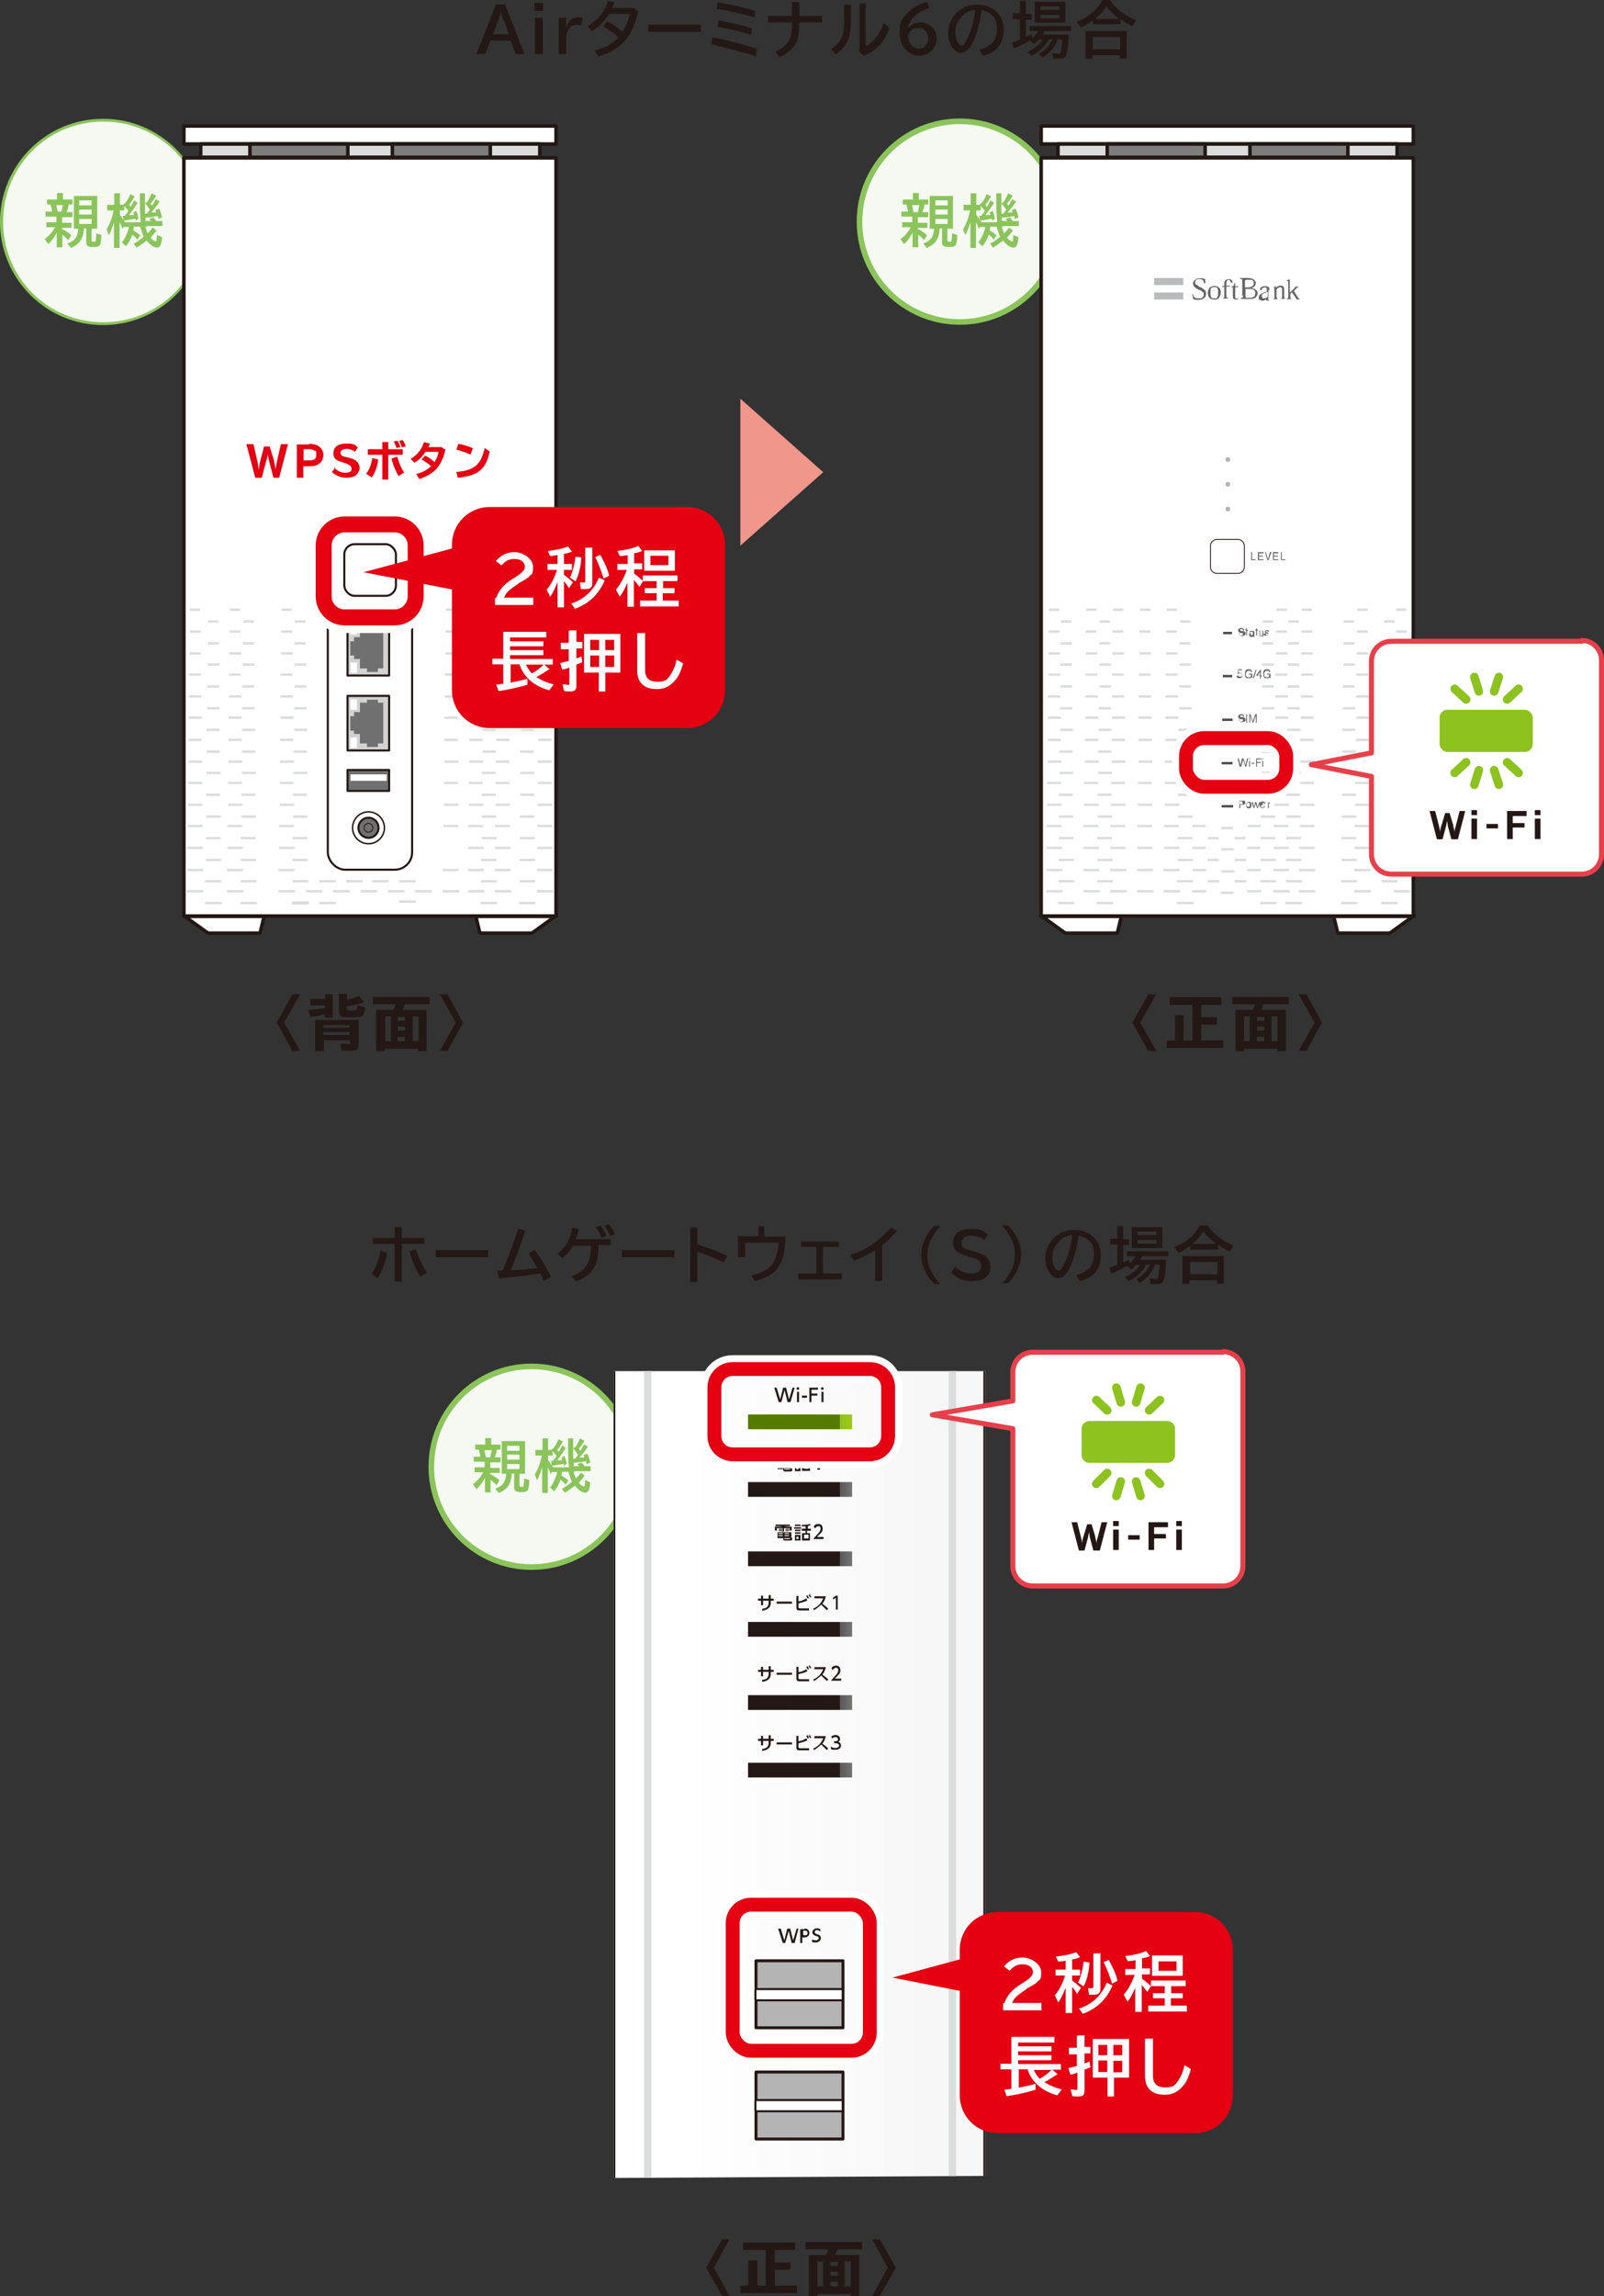 <?xml version="1.0" encoding="UTF-8"?><svg id="b" xmlns="http://www.w3.org/2000/svg" width="543.9" height="778.1" xmlns:xlink="http://www.w3.org/1999/xlink" viewBox="0 0 543.9 778.1"><rect x="0" y="0" width="543.9" height="778.1" fill="#333333" stroke="none"/><defs><style>.o,.p,.q,.r,.s,.t,.u,.v,.w,.x,.y,.z,.aa,.ab,.ac,.ad,.ae{fill:none;}.af{fill:url(#k);}.ag{fill:url(#j);}.ah{fill:url(#i);}.ai{fill:url(#h);}.aj{fill:url(#m);}.ak{fill:url(#n);}.al{fill:url(#l);}.am{fill:url(#g);}.an{fill:url(#f);}.ao{fill:#8bc45b;}.p{stroke:#dbdcdc;stroke-width:2.5px;}.p,.q,.r,.ae{stroke-miterlimit:10;}.ap{fill:#f5f9f1;}.aq{fill:#4c4948;}.q,.r,.u,.y,.aa,.ab,.ac{stroke:#231815;}.q,.ab{stroke-width:.7px;}.r,.y{stroke-width:.3px;}.ar{fill:#dbdcdc;}.as{fill:#231815;}.at{fill:#7d7d7d;}.au{fill:#fff;}.s{stroke-width:9.4px;}.s,.t,.u,.v,.w,.x,.y,.z,.aa,.ab,.ac,.ad{stroke-linecap:round;stroke-linejoin:round;}.s,.w{stroke:#fff;}.t{stroke:#e7404b;stroke-width:1.7px;}.v{stroke:#221815;}.v,.aa{stroke-width:1.2px;}.w{stroke-width:10.6px;}.av{fill:#b9bcbd;}.x{stroke:#8dc21f;stroke-width:2.9px;}.aw{fill:#f0968a;}.z{stroke-width:4.7px;}.z,.ad{stroke:#e50012;}.ax{fill:#d2d2d3;}.ac{stroke-width:.5px;}.ay{fill:#717071;}.ad{stroke-width:5.4px;}.az{clip-path:url(#e);}.ba{fill:#b4b4b5;}.bb{fill:#e50012;}.ae{stroke:#8bc45b;stroke-width:1.9px;}.bc{fill:#8dc21f;}.bd{fill:#656464;}</style><clipPath id="e"><polygon class="o" points="208.05 464.6 208.05 738 334.05 737.3 334.05 464.6 208.05 464.6"/></clipPath><linearGradient id="f" x1="1523.751" y1="-198.373" x2="1526.051" y2="-198.373" gradientTransform="translate(-78429.569 10837.321) scale(51.6)" gradientUnits="userSpaceOnUse"><stop offset="0" stop-color="#fff"/><stop offset="0" stop-color="#fff"/><stop offset=".3" stop-color="#fff"/><stop offset="1" stop-color="#f7f7f7"/></linearGradient><linearGradient id="g" x1="1605.305" y1="-109.017" x2="1607.605" y2="-109.017" gradientTransform="translate(-1484.069 -25104.745) rotate(90) scale(16.1)" gradientUnits="userSpaceOnUse"><stop offset="0" stop-color="#b4b4b5"/><stop offset="0" stop-color="#c5c5c6"/><stop offset=".3" stop-color="#efefef"/><stop offset=".4" stop-color="#fff"/><stop offset=".5" stop-color="#eaeaeb"/><stop offset=".8" stop-color="#c0c2c4"/><stop offset="1" stop-color="#b1b3b5"/></linearGradient><linearGradient id="h" x1="1606.605" x2="1609.105" gradientTransform="translate(-1484.069 -25089.345) rotate(90) scale(16.1)" xlink:href="#g"/><linearGradient id="i" x1="1452.913" y1="-167.213" x2="1455.413" y2="-167.213" gradientTransform="translate(-22816.405 3258.48) scale(15.9)" gradientUnits="userSpaceOnUse"><stop offset="0" stop-color="#231815"/><stop offset="0" stop-color="#595757"/><stop offset=".4" stop-color="#c8c9ca"/><stop offset=".7" stop-color="#595757"/><stop offset="1" stop-color="#231815"/></linearGradient><linearGradient id="j" y1="-168.062" y2="-168.062" gradientTransform="translate(-22816.405 3249.081) scale(15.9)" xlink:href="#i"/><linearGradient id="k" y1="-168.993" y2="-168.993" gradientTransform="translate(-22816.405 3239.081) scale(15.9)" xlink:href="#i"/><linearGradient id="l" y1="-169.879" y2="-169.879" gradientTransform="translate(-22816.405 3229.28) scale(15.9)" xlink:href="#i"/><linearGradient id="m" y1="-170.747" y2="-170.747" gradientTransform="translate(-22816.405 3219.581) scale(15.9)" xlink:href="#i"/><linearGradient id="n" x1="1452.913" y1="-171.596" x2="1455.413" y2="-171.596" gradientTransform="translate(-22816.405 3210.181) scale(15.9)" gradientUnits="userSpaceOnUse"><stop offset="0" stop-color="#567b03"/><stop offset="0" stop-color="#8dc21f"/><stop offset=".4" stop-color="#dadf00"/><stop offset=".7" stop-color="#8dc21f"/><stop offset="1" stop-color="#567b03"/></linearGradient></defs><g id="c"><g id="d"><path class="ap" d="M214.25,497.1c0,18.9-15.1,34-34,34s-34-15.1-34-34,15.1-34,34-34,34,15.1,34,34"/><circle class="ae" cx="180.25" cy="497" r="34"/><path class="ao" d="M168.45,491.4c0,.5-.3,1.5-.7,2.4h2v1.7h-3.5v1.9h3.2v1.7h-3.2v.5h.2c1,.5,2.2,1.3,2.9,2l-1,1.7c-.5-.7-1.3-1.3-2-1.9h0v-.2,4.5h-1.9v-5c-.8,1.5-1.7,2.9-2.9,3.9l-1.2-1.7c1.5-1,2.7-2.5,3.5-4h-2.9v-1.7h3.4v-1.9h-3.7v-1.7h2.2c0-.7-.3-1.5-.5-2.4h-1.2v-1.7h3.4v-2.2h2v2.2h3.2v1.7h-1.2l-.2.2h.1ZM164.25,491.4c.2.7.3,1.3.5,2.4h1.5c.2-.8.3-1.7.5-2.4h-2.5ZM176.15,503.3c0,.3,0,.5.7.5s.7,0,.7-.3.2-1.3.2-2.5l1.7.5c0,1.9-.2,3-.5,3.4-.3.5-.8.7-2.2.7s-2.4-.3-2.4-1.3v-5h-.8c-.2,3.5-1.5,5.4-4.4,6.6l-1.2-1.5c2.5-.8,3.5-2.2,3.7-5h-1.5v-11.1h7.9v11.1h-1.9v4.2-.3h0ZM171.95,491.6h4.2v-1.7h-4.2v1.7ZM171.95,494.6h4.2v-1.7h-4.2v1.7ZM171.95,497.8h4.2v-1.7h-4.2v1.7Z"/><path class="ao" d="M194.55,499c.2.7.5,1.3.7,2,.7-.7,1.2-1.2,1.7-2l1.3,1c-.7,1-1.3,1.7-2,2.4h0c.5.7,1.3,1.3,1.7,1.3s.3-.3.5-2.2l1.7.8c-.2,2.5-.7,3.5-1.7,3.5s-2.5-1-3.5-2.4c-1,.8-2,1.5-3.4,2.4l-1-1.3c1.2-.7,2.4-1.5,3.4-2.4-.5-1-.8-2-1.2-3.4h-2.2c0,.3,0,.8-.2,1.2.8.5,1.7,1.2,2.4,1.7l-1,1.5c-.5-.7-1-1.2-1.7-1.7-.5,1.5-1.2,2.9-2.2,3.9l-1.3-1.3c1.2-1.5,2-3.4,2.4-5.2h-1.9l-.3.7c-.3-.8-.7-1.7-1-2.4v8.8h-1.9v-8.8c-.5,1.9-1.2,3.4-1.7,4.5l-.8-2c1.2-1.9,1.9-4,2.4-6.4h-2.2v-1.9h2.4v-3.9h1.9v3.9h1.5v1.9h-1.5v1.5c.7,1,1.2,1.7,1.7,2.5h5.4c-.2-1.7-.3-4-.3-6.1v-3.7h1.7v6.9h.7c0-.2.2-.2.3-.5,0,0,.3-.3.7-.8-.7-1-1-1.5-1.7-2.2l.8-.5c.5-.7,1-1.7,1.5-2.9l1.5.8c-.5,1-1.2,1.9-1.9,2.7.2.2.5.7.5.7.5-.7.8-1.3,1.3-2.2l1.3.8c-.8,1.2-1.7,2.4-2.9,3.7h1.7c0-.3-.2-.5-.3-.8l1.3-.5c.5,1,.8,2,1,3l-1.3.5c0-.5,0-.7-.2-1-1.3.3-2.9.5-3.9.5h-.2v1.2h1.9c-.2-.2-.5-.5-.7-.7l1.5-.5c.3.3.7.8,1,1.2h2v1.7h-5.2l-.5.3v.2h0ZM188.65,493.2c-.7-.8-1.2-1.5-1.7-2l.7-.5c.7-.8,1.2-1.7,1.7-3l1.5.7c-.5.8-1,1.9-1.9,2.9.3.3.5.7.5.7l.2-.3c.3-.5.7-1.2,1-1.9l1.2.8c-.7,1.2-1.9,2.9-2.9,4.2h1.7c0-.3-.2-.7-.3-.8l1-.7c.3.7.7,1.7.8,2.7l-1,.7v-.7c-1.3.2-2.7.5-4,.7l-.3-1.7h.7c.2-.3.7-.8,1-1.3v-.3h.2v-.2h-.1Z"/><circle class="ae" cx="34.95" cy="75.2" r="34"/><path class="ap" d="M69.05,75.2c0,18.9-15.1,34-34,34S1.05,94.1,1.05,75.2s15.1-34,34-34,34,15.1,34,34"/><path class="ao" d="M49.35,77.1c.2.7.5,1.3.7,2,.7-.7,1.2-1.2,1.7-2l1.3,1c-.7,1-1.3,1.7-2,2.4h0c.5.7,1.3,1.3,1.7,1.3s.3-.3.5-2.2l1.7.8c-.2,2.5-.7,3.5-1.7,3.5s-2.5-1-3.5-2.4c-1,.8-2,1.5-3.4,2.4l-1-1.3c1.2-.7,2.4-1.5,3.4-2.4-.5-1-.8-2-1.2-3.4h-2.2c0,.3,0,.8-.2,1.2.8.5,1.7,1.2,2.4,1.7l-1,1.5c-.5-.7-1-1.2-1.7-1.7-.5,1.5-1.2,2.9-2.2,3.9l-1.3-1.3c1.2-1.5,2-3.4,2.4-5.2h-1.9l-.3.7c-.3-.8-.7-1.7-1-2.4v8.8h-1.9v-8.8c-.5,1.9-1.2,3.4-1.7,4.5l-.8-2c1.2-1.9,1.9-4,2.4-6.4h-2.2v-1.9h2.4v-3.9h1.9v3.9h1.5v1.9h-1.5v1.5c.7,1,1.2,1.7,1.7,2.5h5.4c-.2-1.7-.3-4-.3-6.1v-3.7h1.7v6.9h.7c0-.2.2-.2.3-.5,0,0,.3-.3.7-.8-.7-1-1-1.5-1.7-2.2l.8-.5c.5-.7,1-1.7,1.5-2.9l1.5.8c-.5,1-1.2,1.9-1.9,2.7.2.2.5.7.5.7.5-.7.8-1.3,1.3-2.2l1.3.8c-.8,1.2-1.7,2.4-2.9,3.7h1.7c0-.3-.2-.5-.3-.8l1.3-.5c.5,1,.8,2,1,3l-1.3.5c0-.5,0-.7-.2-1-1.3.3-2.9.5-3.9.5h-.2v1.2h1.9l-.7-.7,1.5-.5c.3.3.7.8,1,1.2h2v1.7h-5.2l-.5.3v.2h0ZM43.45,71.3c-.7-.8-1.2-1.5-1.7-2l.7-.5c.7-.8,1.2-1.7,1.7-3l1.5.7c-.5.8-1,1.9-1.9,2.9.3.3.5.7.5.7l.2-.3c.3-.5.7-1.2,1-1.9l1.2.8c-.7,1.2-1.9,2.9-2.9,4.2h1.7c0-.3-.2-.7-.3-.8l1-.7c.3.7.7,1.7.8,2.7l-1,.7v-.7c-1.3.2-2.7.5-4,.7l-.3-1.7h.7c.2-.3.7-.8,1-1.3v-.3h.2v-.2h-.1Z"/><path class="ap" d="M359.45,75.2c0,18.9-15.1,34-34,34s-34-15.1-34-34,15.1-34,34-34,34,15.1,34,34"/><circle class="ae" cx="325.45" cy="75.1" r="34"/><path class="ao" d="M313.45,69.5c0,.5-.3,1.5-.7,2.4h2v1.7h-3.5v1.9h3.2v1.7h-3.2v.5h.2c1,.5,2.2,1.3,2.9,2l-1,1.7c-.5-.7-1.3-1.3-2-1.9h0v-.2,4.5h-1.9v-5c-.8,1.5-1.7,2.9-2.9,3.9l-1.2-1.7c1.5-1,2.7-2.5,3.5-4h-2.9v-1.7h3.4v-1.9h-3.7v-1.7h2.2c0-.7-.3-1.5-.5-2.4h-1.2v-1.7h3.4v-2.2h2v2.2h3.2v1.7h-1.2l-.2.2h.1ZM309.25,69.5c.2.7.3,1.3.5,2.4h1.5c.2-.8.3-1.7.5-2.4h-2.5ZM321.25,81.4c0,.3,0,.5.7.5s.7,0,.7-.3.2-1.3.2-2.5l1.7.5c0,1.9-.2,3-.5,3.4-.3.5-.8.7-2.2.7s-2.4-.3-2.4-1.3v-5h-.8c-.2,3.5-1.5,5.4-4.4,6.6l-1.2-1.5c2.5-.8,3.5-2.2,3.7-5h-1.5v-11.1h7.9v11.1h-1.9v4.2-.3h0ZM317.15,69.6h4.2v-1.7h-4.2v1.7ZM317.15,72.7h4.2v-1.7h-4.2v1.7ZM317.15,75.9h4.2v-1.7h-4.2v1.7Z"/><path class="ao" d="M339.75,77.1c.2.7.5,1.3.7,2,.7-.7,1.2-1.2,1.7-2l1.3,1c-.7,1-1.3,1.7-2,2.4h0c.5.7,1.3,1.3,1.7,1.3s.3-.3.5-2.2l1.7.8c-.2,2.5-.7,3.5-1.7,3.5s-2.5-1-3.5-2.4c-1,.8-2,1.5-3.4,2.4l-1-1.3c1.2-.7,2.4-1.5,3.4-2.4-.5-1-.8-2-1.2-3.4h-2.2c0,.3,0,.8-.2,1.2.8.5,1.7,1.2,2.4,1.7l-1,1.5c-.5-.7-1-1.2-1.7-1.7-.5,1.5-1.2,2.9-2.2,3.9l-1.3-1.3c1.2-1.5,2-3.4,2.4-5.2h-1.9l-.3.7c-.3-.8-.7-1.7-1-2.4v8.8h-1.9v-8.8c-.5,1.9-1.2,3.4-1.7,4.5l-.8-2c1.2-1.9,1.9-4,2.4-6.4h-2.2v-1.9h2.4v-3.9h1.9v3.9h1.5v1.9h-1.5v1.5c.7,1,1.2,1.7,1.7,2.5h5.4c-.2-1.7-.3-4-.3-6.1v-3.7h1.7v6.9h.7c0-.2.2-.2.3-.5,0,0,.3-.3.7-.8-.7-1-1-1.5-1.7-2.2l.8-.5c.5-.7,1-1.7,1.5-2.9l1.5.8c-.5,1-1.2,1.9-1.9,2.7.2.2.5.7.5.7.5-.7.8-1.3,1.3-2.2l1.3.8c-.8,1.2-1.7,2.4-2.9,3.7h1.7c0-.3-.2-.5-.3-.8l1.3-.5c.5,1,.8,2,1,3l-1.3.5c0-.5,0-.7-.2-1-1.3.3-2.9.5-3.9.5h-.2v1.2h1.9c-.2-.2-.5-.5-.7-.7l1.5-.5c.3.3.7.8,1,1.2h2v1.7h-5.2l-.5.3v.2h0ZM333.85,71.3c-.7-.8-1.2-1.5-1.7-2l.7-.5c.7-.8,1.2-1.7,1.7-3l1.5.7c-.5.8-1,1.9-1.9,2.9.3.3.5.7.5.7l.2-.3c.3-.5.7-1.2,1-1.9l1.2.8c-.7,1.2-1.9,2.9-2.9,4.2h1.7c0-.3-.2-.7-.3-.8l1-.7c.3.7.7,1.7.8,2.7l-1,.7v-.7c-1.3.2-2.7.5-4,.7l-.3-1.7h.7c.2-.3.7-.8,1-1.3v-.3h.2v-.2h-.1Z"/><g class="az"><rect class="an" x="208.05" y="464.6" width="126.1" height="273.4"/><path class="aa" d="M223.85,435.7c-8.8,0-15.8,7.1-15.8,15.8v315.1c0,5.9,27.6,5.9,62.4,5.9s63.6,0,63.6-5.9v-315.1c0-8.8-7.1-15.8-15.8-15.8h-94.4Z"/><polygon class="o" points="190.65 464.6 190.65 738.1 352.45 737.3 352.45 464.6 190.65 464.6"/><polygon class="as" points="264.95 475.1 264.05 475.1 262.55 470.2 263.35 470.2 264.55 474.2 265.55 470.2 266.55 470.2 267.55 474.2 268.75 470.2 269.45 470.2 268.05 475.1 267.05 475.1 266.05 471 264.95 475.1"/><path class="as" d="M270.95,470.9h-.8v-.8h.8v.8ZM270.95,475.1h-.7v-3.5h.7v3.5Z"/><rect class="as" x="271.95" y="472.9" width="1.7" height=".7"/><polygon class="as" points="277.15 472.2 277.15 472.9 275.15 472.9 275.15 475.1 274.45 475.1 274.45 470.2 277.35 470.2 277.35 470.9 275.15 470.9 275.15 472.2 277.15 472.2"/><path class="as" d="M279.25,470.9h-.8v-.8h.8v.8ZM279.25,475.1h-.7v-3.5h.7v3.5Z"/><path class="as" d="M268.25,493.6h-2.2c0,.2,2.4.2,2.4.2v1.3h-.7v-.8h-1.9v1.2h-.5v-1.2h-1.9v.8h-.7v-1.3h2.4c0-.2-2.2-.2-2.2-.2v-.5h4.9v.5h.4ZM268.65,497.6c0,.5,0,1-.5,1h-2c-.3,0-.5,0-.5-.3v-.5h-2v-2h4.7v1.9h.5-.2v-.1ZM265.45,496.8h-1.5v.3h1.5v-.3ZM265.45,495.9h-1.5v.3h1.5v-.3ZM265.25,494.8h-1.2v-.3h1.2v.3ZM265.25,495.3h-1.2v-.3h1.2v.3ZM267.55,495.9h-1.5v.3h1.5v-.3ZM267.55,496.8h-1.5v.3h1.5v-.3ZM267.75,498c.1,0,.2-.1.2-.3h-2v.3h1.9-.1ZM267.55,494.8h-1.2v-.3h1.2v.3ZM267.55,495.3h-1.2v-.3h1.2v.3Z"/><path class="as" d="M271.65,494.4h-2.4v-.5h2.4v.5ZM271.45,493.6h-1.9v-.5h1.9v.5ZM271.45,495.3h-1.9v-.5h1.9v.5ZM271.45,496.3h-1.9v-.5h1.9v.5ZM271.45,498.5h-1.9v-1.9h1.9v1.9ZM270.75,497.1h-.7v.8h.7v-.8ZM273.65,494.4h1.3v.7h-1.3v.8h1v2.5h-2.7v-2.5h1.2v-.8h-1.3v-.7h1.3v-.8h-1.3v-.5c.3,0,1.7,0,2.9-.3v.5s-.3,0-.8.2v.8l-.2.2h-.1v-.1ZM274.15,496.4h-1.5v1.3h1.5v-1.3Z"/><polygon class="as" points="277.35 493.2 278.05 493.2 278.05 498 277.15 498 277.15 493.9 276.35 494.6 276.15 493.9 277.35 493.2"/><path class="as" d="M262.35,541.7v.7h-1v.7c0,2.2-1.9,2.5-2.9,2.7v-.7c1,0,2.2-.5,2.2-2v-.7h-1.9v1.5h-.7v-1.5h-1v-.7h1v-1h.7v1h1.9v-1.2h.7v1.2h1,0Z"/><rect class="as" x="263.35" y="542.7" width="5.2" height=".7"/><path class="as" d="M270.75,542.6c.7,0,1.5-.3,2.7-1l.3.7c-1.3.7-2.5.8-3,1v1.2c0,.3,0,.5.7.5h2.9v.7h-3c-.8,0-1.3,0-1.3-1v-3.9h.7v1.9h.2-.2v-.1ZM273.65,540.4c.3.3.5.7.7,1.2h-.5c-.2-.2-.3-.5-.5-.8h.3v-.3h0v-.1ZM274.45,540c.3.3.3.7.7,1.2h-.5c-.2-.3-.3-.5-.5-.8h.3v-.3h0v-.1Z"/><path class="as" d="M280.05,540.9c-.3,1.2-.7,2-1.2,2.5.3.3,1.2.8,2,1.7l-.5.5c-.3-.3-.8-.8-1.9-1.9-.8.8-1.7,1.5-2.4,1.9l-.3-.5c.7-.3,2.5-1.2,3.4-3.5h-3v-.7h4-.2.1Z"/><polygon class="as" points="283.45 540.7 284.05 540.7 284.05 545.4 283.45 545.4 283.45 541.4 282.45 542 282.45 541.4 283.45 540.7"/><path class="as" d="M262.35,565.8v.7h-1v.7c0,2.2-1.9,2.5-2.9,2.7v-.7c1,0,2.2-.5,2.2-2v-.7h-1.9v1.5h-.7v-1.5h-1v-.7h1v-1h.7v1h1.9v-1.2h.7v1.2h1,0Z"/><rect class="as" x="263.35" y="566.8" width="5.2" height=".7"/><path class="as" d="M270.75,566.6c.7,0,1.5-.3,2.7-1l.3.7c-1.3.7-2.5.8-3,1v1.2c0,.3,0,.5.7.5h2.9v.7h-3c-.8,0-1.3,0-1.3-1v-3.9h.7v1.9h.2-.2v-.1ZM273.65,564.4c.3.3.5.7.7,1.2h-.5c-.2-.2-.3-.5-.5-.8h.3v-.3h0v-.1ZM274.45,564.1c.3.3.3.7.7,1.2h-.5c-.2-.3-.3-.5-.5-.8h.3v-.3h0v-.1Z"/><path class="as" d="M280.05,564.9c-.3,1.2-.7,2-1.2,2.5.3.3,1.2.8,2,1.7l-.5.5c-.3-.3-.8-.8-1.9-1.9-.8.8-1.7,1.5-2.4,1.9l-.3-.5c.7-.3,2.5-1.2,3.4-3.5h-3v-.7h4-.2.1Z"/><path class="as" d="M285.25,568.8v.7h-3.5c.5-.5,1-1.2,1.7-1.9.7-.8.8-1.2.8-1.7s-.3-.8-.8-.8-1,.7-1.2.8l-.3-.7c.3-.5.8-.8,1.5-.8s1.5.3,1.5,1.5-.3,1.2-1.9,2.9h2.2,0Z"/><path class="as" d="M262.35,589.2v.7h-1v.7c0,2.2-1.9,2.5-2.9,2.7v-.7c1,0,2.2-.5,2.2-2v-.7h-1.9v1.5h-.7v-1.5h-1v-.7h1v-1h.7v1h1.9v-1.2h.7v1.2h1,0Z"/><rect class="as" x="263.35" y="590.4" width="5.2" height=".7"/><path class="as" d="M270.75,590c.7,0,1.5-.3,2.7-1l.3.7c-1.3.7-2.5.8-3,1v1.2c0,.3,0,.5.7.5h2.9v.7h-3c-.8,0-1.3,0-1.3-1v-3.9h.7v1.9h.2-.2v-.1ZM273.65,587.8c.3.3.5.7.7,1.2h-.5c-.2-.2-.3-.5-.5-.8h.3v-.3h0v-.1ZM274.45,587.7c.3.3.3.7.7,1.2h-.5c-.2-.3-.3-.5-.5-.8h.3v-.3h0v-.1Z"/><path class="as" d="M280.05,588.3c-.3,1.2-.7,2-1.2,2.5.3.3,1.2.8,2,1.7l-.5.5c-.3-.3-.8-.8-1.9-1.9-.8.8-1.7,1.5-2.4,1.9l-.3-.5c.7-.3,2.5-1.2,3.4-3.5h-3v-.7h4-.2.1Z"/><path class="as" d="M282.05,592c.3.3.8.3,1.3.3.8,0,1.2-.5,1.2-.8s-.3-.8-1.2-.8h-.5v-.7h.5c.7,0,.8-.3.8-.7s-.3-.7-.8-.7-.8.2-1.2.5l-.3-.7c.5-.3,1-.5,1.5-.5.8,0,1.5.5,1.5,1.3s-.5,1-.7,1c.2,0,1,.3,1,1.2s-.5,1.5-1.9,1.5-1,0-1.5-.3v-.7h.3v.1Z"/><polygon class="as" points="266.25 658.4 265.45 658.4 263.85 653.5 264.75 653.5 265.95 657.5 266.95 653.5 267.95 653.5 268.95 657.5 270.15 653.5 270.75 653.5 269.45 658.4 268.45 658.4 267.45 654.3 266.25 658.4"/><path class="as" d="M272.95,653.5c.8,0,1.5.5,1.5,1.5s-.8,1.5-1.7,1.5h-.7v1.9h-.7v-4.7h1.5v-.2h.1ZM272.85,655.8c.3,0,1,0,1-.8s-.7-.8-1-.8h-.5v1.5h.5v.2h0v-.1Z"/><path class="as" d="M277.85,654.3c-.3-.2-.5-.3-.8-.3-.5,0-.8.3-.8.7s.3.5.8.7c.7.2,1.3.5,1.3,1.3s-.7,1.5-1.7,1.5-1,0-1.3-.3v-.7c.5.2,1,.3,1.3.3s1-.3,1-.7-.3-.7-1-.8c-.8-.3-1.2-.7-1.2-1.3s.7-1.3,1.5-1.3,1,.2,1.2.3v.7h-.3v-.1Z"/><path class="as" d="M261.75,694.7h-.7v-3.2h.7v3.2ZM264.75,694c0,2-1.7,2.4-3.2,2.5v-.7c1.3,0,2.5-.3,2.5-1.9v-2.5h.7v2.5h0v.1Z"/><path class="as" d="M266.05,693.4v-.7h1.2v-1.3h.7v1.2h3c0,1-.7,1.9-1.9,2.4l-.3-.5c1-.3,1.2-.8,1.3-1.3h-2.2v2c0,.3.2.5.7.5h2.4v.7h-2.4c-1.2,0-1.3-.5-1.3-1.2v-1.9h-1.2v.2h0v-.1Z"/><path class="as" d="M272.65,694.5c0-.5-.3-1-.5-1.5h.5c.3.3.5,1,.5,1.3h-.7l.2.2ZM272.45,696.1c2-.3,2.7-1.2,3-3.4h.7c-.3,2-1,3.4-3.4,3.9l-.5-.5h.2,0ZM273.85,694.2c0-.3,0-.8-.3-1.5h.5c.2.3.3,1,.5,1.3h-.5l-.2.2Z"/><path class="as" d="M280.85,694.9c-.3-.3-1.2-.8-2.5-1.3v3h-.7v-5.2h.7v1.5c1.3.5,2.4,1,2.9,1.3l-.3.7h-.1Z"/><polygon class="o" points="190.65 464.6 190.65 738.1 352.45 737.3 352.45 464.6 190.65 464.6"/><rect class="am" x="256.35" y="664.4" width="29.5" height="22.7"/><rect class="o" x="256.35" y="664.4" width="29.5" height="22.7"/><rect class="u" x="256.35" y="664.4" width="29.5" height="22.7"/><path class="au" d="M285.75,677.5c0,.2-.2.3-.5.3h-28.6c-.2,0-.5-.2-.5-.3v-3.2c0-.2.2-.3.5-.3h28.6c.2,0,.5.2.5.3v3.2Z"/><path class="q" d="M285.75,677.5c0,.2-.2.3-.5.3h-28.6c-.2,0-.5-.2-.5-.3v-3.2c0-.2.2-.3.5-.3h28.6c.2,0,.5.2.5.3v3.2Z"/><polygon class="o" points="190.65 464.6 190.65 738.1 352.45 737.3 352.45 464.6 190.65 464.6"/><rect class="ai" x="256.35" y="702.1" width="29.5" height="22.7"/><rect class="o" x="256.35" y="702.1" width="29.5" height="22.7"/><rect class="u" x="256.35" y="702.1" width="29.5" height="22.7"/><path class="au" d="M285.75,715.1c0,.2-.2.3-.5.3h-28.6c-.2,0-.5-.2-.5-.3v-3.2c0-.2.2-.3.5-.3h28.6c.2,0,.5.2.5.3v3.2Z"/><path class="q" d="M285.75,715.1c0,.2-.2.3-.5.3h-28.6c-.2,0-.5-.2-.5-.3v-3.2c0-.2.2-.3.5-.3h28.6c.2,0,.5.2.5.3v3.2Z"/><polygon class="o" points="190.65 464.6 190.65 738.1 352.45 737.3 352.45 464.6 190.65 464.6"/><rect class="ah" x="253.65" y="597.3" width="35.3" height="5"/><path class="o" d="M256.15,597.3c-1.3,0-2.5,1.2-2.5,2.5s1.2,2.5,2.5,2.5h30.3c1.3,0,2.5-1.2,2.5-2.5s-1.2-2.5-2.5-2.5h-30.3Z"/><rect class="ag" x="253.65" y="574.4" width="35.3" height="5"/><path class="o" d="M256.15,574.4c-1.3,0-2.5,1.2-2.5,2.5s1.2,2.5,2.5,2.5h30.3c1.3,0,2.5-1.2,2.5-2.5s-1.2-2.5-2.5-2.5h-30.3Z"/><rect class="af" x="253.65" y="549.6" width="35.3" height="5"/><path class="o" d="M256.15,549.6c-1.3,0-2.5,1.2-2.5,2.5s1.2,2.5,2.5,2.5h30.3c1.3,0,2.5-1.2,2.5-2.5s-1.2-2.5-2.5-2.5h-30.3Z"/><path class="as" d="M268.25,517.1h-2.2c0,.2,2.4.2,2.4.2v1.3h-.7v-.8h-1.9v1.2h-.5v-1.2h-1.9v.8h-.7v-1.3h2.4c0-.2-2.2-.2-2.2-.2v-.5h4.9v.5h.4ZM268.65,521c0,.5,0,1-.5,1h-2c-.3,0-.5,0-.5-.3v-.5h-2v-2h4.7v1.9h.5-.2v-.1ZM265.45,520.2h-1.5v.3h1.5v-.3ZM265.45,519.5h-1.5v.3h1.5v-.3ZM265.25,518.3h-1.2v-.3h1.2v.3ZM265.25,518.8h-1.2v-.3h1.2v.3ZM267.55,519.5h-1.5v.3h1.5v-.3ZM267.55,520.2h-1.5v.3h1.5v-.3ZM267.75,521.5c.1,0,.2,0,.2-.3h-2v.3h1.9-.1ZM267.55,518.3h-1.2v-.3h1.2v.3ZM267.55,518.8h-1.2v-.3h1.2v.3Z"/><path class="as" d="M271.65,518h-2.4v-.5h2.4v.5ZM271.45,517.1h-1.9v-.5h1.9v.5ZM271.45,518.8h-1.9v-.5h1.9v.5ZM271.45,519.7h-1.9v-.5h1.9v.5ZM271.45,522h-1.9v-1.9h1.9v1.9ZM270.75,520.7h-.7v.8h.7v-.8ZM273.65,518h1.3v.7h-1.3v.8h1v2.5h-2.7v-2.5h1.2v-.8h-1.3v-.7h1.3v-.8h-1.3v-.5c.3,0,1.7,0,2.9-.3v.5s-.3,0-.8.2v.8l-.2.2h-.1v-.1ZM274.15,520h-1.5v1.3h1.5v-1.3Z"/><path class="as" d="M279.25,520.8v.7h-3.5c.5-.5,1-1.2,1.7-1.9.7-.8.8-1.2.8-1.7s-.3-.8-.8-.8-1,.7-1.2.8l-.3-.7c.3-.5.8-.8,1.5-.8s1.5.3,1.5,1.5-.3,1.2-1.9,2.9h2.2,0Z"/><polygon class="o" points="190.65 464.6 190.65 738.1 352.45 737.3 352.45 464.6 190.65 464.6"/><rect class="al" x="253.65" y="525.7" width="35.3" height="5"/><path class="o" d="M256.15,525.7c-1.3,0-2.5,1.2-2.5,2.5s1.2,2.5,2.5,2.5h30.3c1.3,0,2.5-1.2,2.5-2.5s-1.2-2.5-2.5-2.5h-30.3Z"/><rect class="aj" x="253.65" y="502.2" width="35.3" height="5"/><path class="o" d="M256.15,502.2c-1.3,0-2.5,1.2-2.5,2.5s1.2,2.5,2.5,2.5h30.3c1.3,0,2.5-1.2,2.5-2.5s-1.2-2.5-2.5-2.5h-30.3Z"/><rect class="ak" x="253.65" y="479.3" width="35.3" height="5"/><path class="o" d="M256.15,479.3c-1.3,0-2.5,1.2-2.5,2.5s1.2,2.5,2.5,2.5h30.3c1.3,0,2.5-1.2,2.5-2.5s-1.2-2.5-2.5-2.5h-30.3Z"/><polygon class="o" points="190.65 464.6 190.65 738.1 352.45 737.3 352.45 464.6 190.65 464.6"/><polygon class="o" points="190.65 464.6 190.65 738.1 352.45 737.3 352.45 464.6 190.65 464.6"/><polygon class="o" points="190.65 464.6 190.65 738.1 352.45 737.3 352.45 464.6 190.65 464.6"/><line class="p" x1="219.65" y1="444.3" x2="219.65" y2="768.8"/><line class="p" x1="322.95" y1="450.8" x2="322.95" y2="768.8"/><polygon class="o" points="190.65 464.6 190.65 738.1 352.45 737.3 352.45 464.6 190.65 464.6"/></g><rect class="au" x="62.35" y="42.7" width="126.2" height="6.1"/><rect class="v" x="62.35" y="42.7" width="126.2" height="6.1"/><rect class="ar" x="68.05" y="48.8" width="115" height="4.5"/><rect class="v" x="68.05" y="48.8" width="115" height="4.5"/><rect class="at" x="84.75" y="48.8" width="33.2" height="4.5"/><rect class="v" x="84.75" y="48.8" width="33.2" height="4.5"/><rect class="at" x="133.05" y="48.8" width="33.2" height="4.5"/><rect class="v" x="133.05" y="48.8" width="33.2" height="4.5"/><rect class="au" x="62.35" y="53.5" width="126.2" height="256.9"/><rect class="v" x="62.35" y="53.5" width="126.2" height="256.9"/><path class="au" d="M62.35,310.3l7.9,5.7c.2,0,.3.2.5.2h17c.2,0,.5,0,.5-.3l1.3-5.4h-27.3v-.2h.1Z"/><path class="v" d="M62.35,310.3l7.9,5.7c.2,0,.3.2.5.2h17c.2,0,.5,0,.5-.3l1.3-5.4h-27.3v-.2h.1Z"/><path class="au" d="M188.55,310.3l-7.9,5.7c-.2,0-.3.2-.5.2h-17c-.2,0-.5,0-.5-.3l-1.3-5.4h27.3v-.2h-.1Z"/><path class="v" d="M188.55,310.3l-7.9,5.7c-.2,0-.3.2-.5.2h-17c-.2,0-.5,0-.5-.3l-1.3-5.4h27.3v-.2h-.1Z"/><rect class="ab" x="111.15" y="178.9" width="28.6" height="115.8" rx="5.9" ry="5.9"/><rect class="ax" x="117.85" y="210.4" width="14.1" height="18.5"/><rect class="ab" x="117.85" y="210.4" width="14.1" height="18.5"/><polygon class="ay" points="129.95 212.7 128.15 212.7 128.15 211.7 124.45 211.7 124.45 212.7 122.05 212.7 122.05 215.9 120.05 215.9 120.05 217.3 118.75 217.3 118.75 222.1 120.05 222.1 120.05 223.3 122.05 223.3 122.05 226.5 124.45 226.5 124.45 227.7 128.15 227.7 128.15 226.5 129.95 226.5 129.95 212.7"/><rect class="au" x="118.85" y="211.5" width="2.2" height="3.5"/><rect class="au" x="118.85" y="224.5" width="2.2" height="3.5"/><rect class="ax" x="117.85" y="235.8" width="14.1" height="18.5"/><rect class="ab" x="117.85" y="235.8" width="14.1" height="18.5"/><polygon class="ay" points="129.95 238.1 128.15 238.1 128.15 237.1 124.45 237.1 124.45 238.1 122.05 238.1 122.05 241.3 120.05 241.3 120.05 242.7 118.75 242.7 118.75 247.6 120.05 247.6 120.05 248.7 122.05 248.7 122.05 251.9 124.45 251.9 124.45 253.1 128.15 253.1 128.15 251.9 129.95 251.9 129.95 238.1"/><rect class="au" x="118.85" y="237" width="2.2" height="3.5"/><rect class="au" x="118.85" y="249.9" width="2.2" height="3.5"/><rect class="ay" x="117.85" y="260.9" width="14.1" height="7.1"/><rect class="ab" x="117.85" y="260.9" width="14.1" height="7.1"/><rect class="au" x="118.85" y="262.4" width="12.3" height="2.2"/><path class="au" d="M130.15,280.5c0,2.9-2.4,5.4-5.4,5.4s-5.4-2.4-5.4-5.4,2.4-5.4,5.4-5.4,5.4,2.4,5.4,5.4"/><circle class="ac" cx="124.95" cy="280.5" r="5.4"/><path class="ay" d="M128.35,280.5c0,1.9-1.5,3.4-3.4,3.4s-3.4-1.5-3.4-3.4,1.5-3.4,3.4-3.4,3.4,1.5,3.4,3.4"/><path class="ab" d="M128.35,280.5c0,1.9-1.5,3.4-3.4,3.4s-3.4-1.5-3.4-3.4,1.5-3.4,3.4-3.4,3.4,1.5,3.4,3.4Z"/><circle class="y" cx="124.95" cy="280.5" r="1.5"/><rect class="ab" x="116.75" y="184.4" width="17.5" height="17.5" rx="3.5" ry="3.5"/><rect class="ar" x="95.45" y="206.2" width="3.5" height=".8"/><rect class="ar" x="95.35" y="213.6" width="3.7" height=".8"/><rect class="ar" x="95.35" y="221" width="3.9" height=".8"/><rect class="ar" x="95.15" y="228.2" width="4" height=".8"/><rect class="ar" x="95.15" y="235.6" width="4.2" height=".8"/><rect class="ar" x="95.15" y="242.8" width="4.4" height=".8"/><rect class="ar" x="94.95" y="250.3" width="4.5" height=".8"/><rect class="ar" x="94.95" y="257.7" width="4.7" height=".8"/><rect class="ar" x="94.85" y="264.9" width="4.7" height=".8"/><rect class="ar" x="94.85" y="272.3" width="4.9" height=".8"/><rect class="ar" x="94.65" y="279.5" width="5" height=".8"/><rect class="ar" x="94.65" y="286.9" width="5.2" height=".8"/><rect class="ar" x="94.45" y="294.4" width="5.4" height=".8"/><rect class="ar" x="94.45" y="301.6" width="5.6" height=".8"/><rect class="ar" x="100.05" y="210.2" width="3.5" height=".8"/><rect class="ar" x="99.85" y="217.6" width="3.7" height=".8"/><rect class="ar" x="99.85" y="224.8" width="3.9" height=".8"/><rect class="ar" x="99.85" y="232.2" width="4" height=".8"/><rect class="ar" x="99.75" y="239.6" width="4.2" height=".8"/><rect class="ar" x="99.75" y="246.9" width="4.4" height=".8"/><rect class="ar" x="99.55" y="254.3" width="4.5" height=".8"/><rect class="ar" x="99.55" y="261.5" width="4.7" height=".8"/><rect class="ar" x="99.35" y="268.9" width="4.7" height=".8"/><rect class="ar" x="99.35" y="276.3" width="4.9" height=".8"/><rect class="ar" x="99.15" y="283.6" width="5" height=".8"/><rect class="ar" x="99.15" y="291" width="5.2" height=".8"/><rect class="ar" x="99.15" y="298.2" width="5.4" height=".8"/><rect class="ar" x="99.05" y="305.6" width="5.6" height=".8"/><rect class="ar" x="99.05" y="305.6" width="5.6" height=".8"/><rect class="ar" x="99.05" y="305.6" width="5.6" height=".8"/><rect class="ar" x="99.05" y="305.6" width="5.6" height=".8"/><rect class="ar" x="99.05" y="305.6" width="5.6" height=".8"/><rect class="ar" x="99.05" y="305.6" width="5.6" height=".8"/><rect class="ar" x="99.05" y="305.6" width="5.6" height=".8"/><rect class="ar" x="99.05" y="305.6" width="5.6" height=".8"/><rect class="ar" x="99.05" y="305.6" width="5.6" height=".8"/><rect class="ar" x="99.05" y="305.6" width="5.6" height=".8"/><rect class="ar" x="99.05" y="305.6" width="5.6" height=".8"/><rect class="ar" x="99.05" y="305.6" width="5.6" height=".8"/><rect class="ar" x="99.05" y="305.6" width="5.6" height=".8"/><rect class="ar" x="99.05" y="305.6" width="5.6" height=".8"/><rect class="ar" x="168.75" y="206.2" width="3.5" height=".8"/><rect class="ar" x="168.55" y="213.6" width="3.7" height=".8"/><rect class="ar" x="168.55" y="221" width="3.9" height=".8"/><rect class="ar" x="168.35" y="228.2" width="4" height=".8"/><rect class="ar" x="168.35" y="235.6" width="4.2" height=".8"/><rect class="ar" x="168.25" y="242.8" width="4.4" height=".8"/><rect class="ar" x="168.25" y="250.3" width="4.5" height=".8"/><rect class="ar" x="168.05" y="257.7" width="4.7" height=".8"/><rect class="ar" x="168.05" y="264.9" width="4.7" height=".8"/><rect class="ar" x="168.05" y="272.3" width="4.9" height=".8"/><rect class="ar" x="167.85" y="279.5" width="5" height=".8"/><rect class="ar" x="167.85" y="286.9" width="5.2" height=".8"/><rect class="ar" x="167.75" y="294.4" width="5.4" height=".8"/><rect class="ar" x="167.75" y="301.6" width="5.6" height=".8"/><rect class="ar" x="183.05" y="206.2" width="3.5" height=".8"/><rect class="ar" x="182.85" y="213.6" width="3.7" height=".8"/><rect class="ar" x="182.85" y="221" width="3.9" height=".8"/><rect class="ar" x="182.65" y="228.2" width="4" height=".8"/><rect class="ar" x="182.65" y="235.6" width="4.2" height=".8"/><rect class="ar" x="182.55" y="242.8" width="4.4" height=".8"/><rect class="ar" x="182.55" y="250.3" width="4.5" height=".8"/><rect class="ar" x="182.35" y="257.7" width="4.7" height=".8"/><rect class="ar" x="182.35" y="264.9" width="4.7" height=".8"/><rect class="ar" x="182.35" y="272.3" width="4.9" height=".8"/><rect class="ar" x="182.15" y="279.5" width="5" height=".8"/><rect class="ar" x="182.15" y="286.9" width="5.2" height=".8"/><rect class="ar" x="182.05" y="294.4" width="5.4" height=".8"/><rect class="ar" x="182.05" y="301.6" width="5.6" height=".8"/><rect class="ar" x="159.65" y="206.2" width="3.5" height=".8"/><rect class="ar" x="159.45" y="213.6" width="3.7" height=".8"/><rect class="ar" x="159.45" y="221" width="3.9" height=".8"/><rect class="ar" x="159.25" y="228.2" width="4" height=".8"/><rect class="ar" x="159.25" y="235.6" width="4.2" height=".8"/><rect class="ar" x="159.15" y="242.8" width="4.4" height=".8"/><rect class="ar" x="159.15" y="250.3" width="4.5" height=".8"/><rect class="ar" x="159.15" y="257.7" width="4.7" height=".8"/><rect class="ar" x="158.95" y="264.9" width="4.7" height=".8"/><rect class="ar" x="158.95" y="272.3" width="4.9" height=".8"/><rect class="ar" x="158.75" y="279.5" width="5" height=".8"/><rect class="ar" x="158.75" y="286.9" width="5.2" height=".8"/><rect class="ar" x="158.65" y="294.4" width="5.4" height=".8"/><rect class="ar" x="158.65" y="301.6" width="5.6" height=".8"/><rect class="ar" x="151.25" y="206.2" width="3.5" height=".8"/><rect class="ar" x="151.05" y="213.6" width="3.7" height=".8"/><rect class="ar" x="151.05" y="221" width="3.9" height=".8"/><rect class="ar" x="150.85" y="228.2" width="4" height=".8"/><rect class="ar" x="150.85" y="235.6" width="4.2" height=".8"/><rect class="ar" x="150.75" y="242.8" width="4.4" height=".8"/><rect class="ar" x="150.75" y="250.3" width="4.5" height=".8"/><rect class="ar" x="150.75" y="257.7" width="4.7" height=".8"/><rect class="ar" x="150.55" y="264.9" width="4.7" height=".8"/><rect class="ar" x="150.55" y="272.3" width="4.9" height=".8"/><rect class="ar" x="150.35" y="279.5" width="5" height=".8"/><rect class="ar" x="150.15" y="294.4" width="5.4" height=".8"/><rect class="ar" x="150.15" y="301.6" width="5.6" height=".8"/><rect class="ar" x="163.95" y="210.2" width="3.5" height=".8"/><rect class="ar" x="163.95" y="217.6" width="3.7" height=".8"/><rect class="ar" x="163.85" y="224.8" width="3.9" height=".8"/><rect class="ar" x="163.85" y="232.2" width="4" height=".8"/><rect class="ar" x="163.65" y="239.6" width="4.2" height=".8"/><rect class="ar" x="163.65" y="246.9" width="4.4" height=".8"/><rect class="ar" x="163.65" y="254.3" width="4.5" height=".8"/><rect class="ar" x="163.45" y="261.5" width="4.7" height=".8"/><rect class="ar" x="163.45" y="268.9" width="4.7" height=".8"/><rect class="ar" x="163.35" y="276.3" width="4.9" height=".8"/><rect class="ar" x="163.35" y="283.6" width="5" height=".8"/><rect class="ar" x="163.15" y="291" width="5.2" height=".8"/><rect class="ar" x="163.15" y="298.2" width="5.4" height=".8"/><rect class="ar" x="162.95" y="305.6" width="5.6" height=".8"/><rect class="ar" x="176.95" y="210.2" width="3.5" height=".8"/><rect class="ar" x="176.95" y="217.6" width="3.7" height=".8"/><rect class="ar" x="176.75" y="224.8" width="3.9" height=".8"/><rect class="ar" x="176.75" y="232.2" width="4" height=".8"/><rect class="ar" x="176.65" y="239.6" width="4.2" height=".8"/><rect class="ar" x="176.65" y="246.9" width="4.4" height=".8"/><rect class="ar" x="176.45" y="254.3" width="4.5" height=".8"/><rect class="ar" x="176.45" y="261.5" width="4.7" height=".8"/><rect class="ar" x="176.45" y="268.9" width="4.7" height=".8"/><rect class="ar" x="176.25" y="276.3" width="4.9" height=".8"/><rect class="ar" x="176.25" y="283.6" width="5" height=".8"/><rect class="ar" x="176.15" y="291" width="5.2" height=".8"/><rect class="ar" x="176.15" y="298.2" width="5.4" height=".8"/><rect class="ar" x="175.95" y="305.6" width="5.6" height=".8"/><rect class="ar" x="82.55" y="210.2" width="3.5" height=".8"/><rect class="ar" x="82.35" y="217.6" width="3.7" height=".8"/><rect class="ar" x="82.35" y="224.8" width="3.9" height=".8"/><rect class="ar" x="82.15" y="232.2" width="4" height=".8"/><rect class="ar" x="82.15" y="239.6" width="4.2" height=".8"/><rect class="ar" x="82.15" y="246.9" width="4.4" height=".8"/><rect class="ar" x="82.05" y="254.3" width="4.5" height=".8"/><rect class="ar" x="82.05" y="261.5" width="4.7" height=".8"/><rect class="ar" x="81.85" y="268.9" width="4.7" height=".8"/><rect class="ar" x="81.85" y="276.3" width="4.9" height=".8"/><rect class="ar" x="81.65" y="283.6" width="5" height=".8"/><rect class="ar" x="81.65" y="291" width="5.2" height=".8"/><rect class="ar" x="81.55" y="298.2" width="5.4" height=".8"/><rect class="ar" x="81.55" y="305.6" width="5.6" height=".8"/><rect class="ar" x="70.55" y="210.2" width="3.5" height=".8"/><rect class="ar" x="70.45" y="217.6" width="3.7" height=".8"/><rect class="ar" x="70.45" y="224.8" width="3.9" height=".8"/><rect class="ar" x="70.25" y="232.2" width="4" height=".8"/><rect class="ar" x="70.25" y="239.6" width="4.2" height=".8"/><rect class="ar" x="70.05" y="246.9" width="4.4" height=".8"/><rect class="ar" x="70.05" y="254.3" width="4.5" height=".8"/><rect class="ar" x="70.05" y="261.5" width="4.7" height=".8"/><rect class="ar" x="69.95" y="268.9" width="4.7" height=".8"/><rect class="ar" x="69.95" y="276.3" width="4.9" height=".8"/><rect class="ar" x="69.75" y="283.6" width="5" height=".8"/><rect class="ar" x="69.75" y="291" width="5.2" height=".8"/><rect class="ar" x="69.55" y="298.2" width="5.4" height=".8"/><rect class="ar" x="69.55" y="305.6" width="5.6" height=".8"/><rect class="ar" x="77.95" y="206.2" width="3.5" height=".8"/><rect class="ar" x="77.85" y="213.6" width="3.7" height=".8"/><rect class="ar" x="77.85" y="221" width="3.9" height=".8"/><rect class="ar" x="77.65" y="228.2" width="4" height=".8"/><rect class="ar" x="77.65" y="235.6" width="4.2" height=".8"/><rect class="ar" x="77.45" y="242.8" width="4.4" height=".8"/><rect class="ar" x="77.45" y="250.3" width="4.5" height=".8"/><rect class="ar" x="77.45" y="257.7" width="4.7" height=".8"/><rect class="ar" x="77.35" y="264.9" width="4.7" height=".8"/><rect class="ar" x="77.35" y="272.3" width="4.9" height=".8"/><rect class="ar" x="77.15" y="279.5" width="5" height=".8"/><rect class="ar" x="77.15" y="286.9" width="5.2" height=".8"/><rect class="ar" x="76.95" y="294.4" width="5.4" height=".8"/><rect class="ar" x="76.95" y="301.6" width="5.6" height=".8"/><rect class="ar" x="64.35" y="206.2" width="3.5" height=".8"/><rect class="ar" x="64.35" y="213.6" width="3.7" height=".8"/><rect class="ar" x="64.15" y="221" width="3.9" height=".8"/><rect class="ar" x="64.15" y="228.2" width="4" height=".8"/><rect class="ar" x="64.05" y="235.6" width="4.2" height=".8"/><rect class="ar" x="64.05" y="242.8" width="4.4" height=".8"/><rect class="ar" x="63.85" y="250.3" width="4.5" height=".8"/><rect class="ar" x="63.85" y="257.7" width="4.7" height=".8"/><rect class="ar" x="63.85" y="264.9" width="4.7" height=".8"/><rect class="ar" x="63.65" y="272.3" width="4.9" height=".8"/><rect class="ar" x="63.65" y="279.5" width="5" height=".8"/><rect class="ar" x="63.55" y="286.9" width="5.2" height=".8"/><rect class="ar" x="63.55" y="294.4" width="5.4" height=".8"/><rect class="ar" x="63.35" y="301.6" width="5.6" height=".8"/><rect class="ar" x="103.75" y="301.6" width="5.6" height=".8"/><rect class="ar" x="112.95" y="301.6" width="5.6" height=".8"/><rect class="ar" x="122.25" y="301.6" width="5.6" height=".8"/><rect class="ar" x="131.55" y="301.6" width="5.6" height=".8"/><rect class="ar" x="140.75" y="301.6" width="5.6" height=".8"/><rect class="ar" x="108.25" y="305.6" width="5.6" height=".8"/><rect class="ar" x="108.25" y="298.2" width="5.6" height=".8"/><rect class="ar" x="117.35" y="298.2" width="5.6" height=".8"/><rect class="ar" x="126.25" y="298.2" width="5.6" height=".8"/><rect class="ar" x="135.35" y="298.2" width="5.6" height=".8"/><rect class="ar" x="135.35" y="305.1" width="5.6" height=".8"/><rect class="au" x="353.05" y="42.7" width="126.2" height="6.1"/><rect class="v" x="353.05" y="42.7" width="126.2" height="6.1"/><rect class="ar" x="358.75" y="48.8" width="115" height="4.5"/><rect class="v" x="358.75" y="48.8" width="115" height="4.5"/><rect class="at" x="375.45" y="48.8" width="33.2" height="4.5"/><rect class="v" x="375.45" y="48.8" width="33.2" height="4.5"/><rect class="at" x="423.85" y="48.8" width="33.2" height="4.5"/><rect class="v" x="423.85" y="48.8" width="33.2" height="4.5"/><rect class="au" x="353.05" y="53.5" width="126.2" height="256.9"/><rect class="v" x="353.05" y="53.5" width="126.2" height="256.9"/><path class="au" d="M353.05,310.3l7.9,5.7c.2,0,.3.2.5.2h17c.2,0,.5,0,.5-.3l1.3-5.4h-27.3v-.2h.1Z"/><path class="v" d="M353.05,310.3l7.9,5.7c.2,0,.3.2.5.2h17c.2,0,.5,0,.5-.3l1.3-5.4h-27.3v-.2h.1Z"/><path class="au" d="M479.45,310.3l-7.9,5.7c-.2,0-.3.2-.5.2h-17c-.2,0-.5,0-.5-.3l-1.3-5.4h27.3v-.2h-.1Z"/><path class="v" d="M479.45,310.3l-7.9,5.7c-.2,0-.3.2-.5.2h-17c-.2,0-.5,0-.5-.3l-1.3-5.4h27.3v-.2h-.1Z"/><path class="ba" d="M417.15,172.5c0,.5-.3.8-.8.8s-.8-.3-.8-.8.3-.8.8-.8.8.3.8.8"/><path class="ba" d="M417.15,164.1c0,.5-.3.8-.8.8s-.8-.3-.8-.8.3-.8.8-.8.8.3.8.8"/><path class="ba" d="M417.15,155.7c0,.5-.3.8-.8.8s-.8-.3-.8-.8.3-.8.8-.8.8.3.8.8"/><rect class="av" x="391.35" y="94.2" width="9.9" height="2.4"/><rect class="av" x="391.35" y="99.1" width="9.9" height="2.4"/><path class="bd" d="M408.25,95.9c-.2-1-.5-1.3-1.5-1.3s-.8,0-1.2.3c-.2.2-.3.5-.3.7s0,.7.3.8.7.5,1.2.8c.8.3,1.3.7,1.9,1.2.2.2.3.7.3,1.2s-.2,1-.5,1.3-1,.7-2,.7-1.3,0-1.9-.3c0-.7-.2-1-.3-1.5h.3c.3,1.2.8,1.3,1.9,1.3s.8,0,1.2-.3.5-.5.5-1,0-.7-.3-.8c-.3-.3-.8-.7-1.3-.8-.7-.3-1.3-.7-1.7-1.2-.2-.3-.3-.5-.3-1s.2-.8.7-1.2c.3-.3.8-.5,1.7-.5s1.2,0,1.7.3c0,.3,0,1,.2,1.3h-.6Z"/><path class="bd" d="M410.45,99.1c0-.8,0-1.2.3-1.5.2-.3.5-.3,1-.3s.7,0,1,.3.3.8.3,1.5,0,1.3-.3,1.7c-.2.3-.5.3-1,.3s-.7,0-1-.3c-.2-.3-.3-.8-.3-1.7M409.55,99.1c0,.8.2,1.5.7,1.9.3.3.8.5,1.5.5s1.2,0,1.5-.5c.3-.3.7-1,.7-1.9s-.2-1.3-.7-1.7c-.3-.3-.8-.5-1.5-.5s-1,.2-1.5.5c-.3.3-.7,1-.7,1.9"/><path class="bd" d="M415.15,97.2h-.7v-.3h.7v-.7c0-.7,0-1,.5-1.3.2-.2.5-.3,1-.3s.7,0,.8.2c.3.2.5.5.5.7s0,.3-.3.3-.3-.2-.5-.5c0-.2-.2-.5-.5-.5s-.3,0-.5.2-.3.7-.3,1.3v.5h1.2v.3h-1.2v3.2c0,.5.3.7.8.7h0c0,.2-2.2.2-2.2.2h0c.7-.2.7-.3.7-.8v-3.2.2-.2h0Z"/><path class="bd" d="M417.45,97.1c.7,0,1-.3,1.2-1.3h.2v1.2h1v.3h-1v3.2c0,.5,0,.7.5.7s.3,0,.7-.2h0c-.3.5-.5.5-1,.5s-1-.2-1-1v-3.2h-.7l.2-.2h-.1Z"/><path class="bd" d="M422.25,95.1c0-.2.1-.3.3-.3h1c.7,0,1.2,0,1.3.3.2.2.3.5.3.8,0,.5,0,.8-.5,1-.3.3-.8.5-1.5.5h-1v-2.4h.1v.1ZM421.55,100.3c0,.5-.3.7-.8.7v.3h3.2c1,0,1.7-.2,2-.7.3-.3.5-.8.5-1.3s-.3-1-.7-1.2c-.5-.3-1-.5-1.7-.5h0c.7,0,1-.3,1.3-.5.3-.3.5-.8.5-1.2s-.3-.8-.7-1.2c-.5-.3-1.2-.5-2-.5h-2.7v.3c.7,0,.8,0,.8.8v4.9h.3v.1ZM422.25,97.9h1.2c.8,0,1.3,0,1.7.3s.5.7.5,1,0,.8-.3,1.2c-.3.3-.8.5-1.5.5h-1.2c-.2,0-.3-.2-.3-.5v-2.7.2h-.1Z"/><path class="bd" d="M429.75,100.6c-.2.2-.5.5-1,.5s-.5,0-.7-.2c0,0-.2-.3-.2-.7s.3-.7.7-.8c.3-.2.8-.3,1.3-.5v1.7h-.2.1ZM430.45,98.3c0-.5,0-.7-.3-1-.2-.3-.7-.3-1.2-.3s-.8,0-1.2.3c-.3.2-.5.5-.5.7s0,.3.3.3.3,0,.3-.2.2-.3.3-.5c.2,0,.3-.2.7-.2s.5,0,.7.3v1.2h-.5c-.7.3-1.2.5-1.5.7-.5.3-.7.7-.7,1.2s0,.7.3.8.7.3.8.3c.7,0,1-.2,1.3-.5h0c0,.3.3.5.7.5h.7c0-.2-.2,0-.3,0s-.3-.2-.3-.7v-2.4l.3-.7v.2h.1Z"/><path class="bd" d="M435.45,100.4c0,.5,0,.7.5.7h0c0,.2-1.7.2-1.7.2h0c.5-.2.5-.3.5-.8v-2.2c0-.3,0-.7-.2-.8,0,0-.3-.2-.5-.2-.3,0-.8.3-1.2.8v2.4c0,.5.2.7.5.7h0c0,.2-1.7.2-1.7.2h0c.5-.2.5-.3.5-.8v-2.4c0-.5,0-.7-.5-.7h0c.5-.3.8-.3,1-.7h0v.8h0c.3-.5.8-.8,1.5-.8s.7,0,1,.3c.2.2.3.5.3,1.2v2.2h-.2.2v-.1Z"/><path class="bd" d="M437.65,98.9l1.3-1.3c.3-.2.3-.3,0-.3h0c0-.2,1.5-.2,1.5-.2h0c-.3.3-.5.3-.7.5l-1,1,1.5,2.4c.2.3.5.3.7.3h0c0,.2-1.2.2-1.2.2l-1.7-2.5-.5.5v1c0,.5,0,.7.5.7h0c0,.2-1.9.2-1.9.2h0c.5-.2.7-.3.7-.8v-4.7c0-.5,0-.7-.7-.7h0c.5-.3.8-.3,1.2-.7h0v4.4h0l.2.2v-.2h.1Z"/><polygon class="bd" points="424.25 187.1 424.55 187.1 424.55 189.5 425.75 189.5 425.75 189.8 424.25 189.8 424.25 187.1"/><polygon class="bd" points="426.55 187.1 428.45 187.1 428.45 187.5 426.95 187.5 426.95 188.3 428.25 188.3 428.25 188.6 426.95 188.6 426.95 189.5 428.45 189.5 428.45 189.8 426.55 189.8 426.55 187.1"/><polygon class="bd" points="429.25 187.1 429.95 189.5 430.65 187.1 431.15 187.1 430.15 189.8 429.75 189.8 428.95 187.1 429.25 187.1"/><polygon class="bd" points="431.65 187.1 433.45 187.1 433.45 187.5 431.95 187.5 431.95 188.3 433.35 188.3 433.35 188.6 431.95 188.6 431.95 189.5 433.45 189.5 433.45 189.8 431.65 189.8 431.65 187.1"/><polygon class="bd" points="434.35 187.1 434.65 187.1 434.65 189.5 435.85 189.5 435.85 189.8 434.35 189.8 434.35 187.1"/><path class="r" d="M412.65,182.8h7.1c1.2,0,2.2,1,2.2,2.2v7.1c0,1.2-1,2.2-2.2,2.2h-7.1c-1.2,0-2.2-1-2.2-2.2v-7.1c0-1.2,1-2.2,2.2-2.2Z"/><rect class="aq" x="414.75" y="214.1" width="3" height=".8"/><rect class="aq" x="414.65" y="228.7" width="3.2" height=".8"/><rect class="aq" x="414.45" y="243.5" width="3.5" height=".8"/><rect class="aq" x="414.25" y="258.2" width="3.7" height=".8"/><rect class="aq" x="414.25" y="272.8" width="3.9" height=".8"/><rect class="ar" x="414.15" y="280.2" width="4" height=".8"/><rect class="ar" x="414.15" y="287.4" width="4.2" height=".8"/><rect class="ar" x="414.15" y="294.9" width="4.4" height=".8"/><rect class="ar" x="413.95" y="302.1" width="4.4" height=".8"/><rect class="ar" x="409.55" y="283.6" width="3.7" height=".8"/><rect class="ar" x="409.45" y="291" width="3.9" height=".8"/><rect class="ar" x="409.45" y="298.2" width="4" height=".8"/><rect class="ar" x="418.65" y="283.6" width="3.7" height=".8"/><rect class="ar" x="418.65" y="291" width="3.9" height=".8"/><rect class="ar" x="418.65" y="298.2" width="4" height=".8"/><rect class="ar" x="404.35" y="279.5" width="4.4" height=".8"/><rect class="ar" x="404.35" y="286.9" width="4.5" height=".8"/><rect class="ar" x="404.35" y="294.4" width="4.7" height=".8"/><rect class="ar" x="404.15" y="301.6" width="4.9" height=".8"/><rect class="ar" x="423.05" y="279.5" width="4.4" height=".8"/><rect class="ar" x="422.85" y="286.9" width="4.5" height=".8"/><rect class="ar" x="422.85" y="294.4" width="4.7" height=".8"/><rect class="ar" x="422.85" y="301.6" width="4.9" height=".8"/><rect class="ar" x="368.35" y="206.2" width="3.5" height=".8"/><rect class="ar" x="368.15" y="213.6" width="3.7" height=".8"/><rect class="ar" x="368.15" y="221" width="3.9" height=".8"/><rect class="ar" x="368.05" y="228.2" width="4" height=".8"/><rect class="ar" x="368.05" y="235.6" width="4.2" height=".8"/><rect class="ar" x="368.05" y="242.8" width="4.4" height=".8"/><rect class="ar" x="367.85" y="250.3" width="4.5" height=".8"/><rect class="ar" x="367.85" y="257.7" width="4.7" height=".8"/><rect class="ar" x="367.65" y="264.9" width="4.7" height=".8"/><rect class="ar" x="367.65" y="272.3" width="4.9" height=".8"/><rect class="ar" x="367.45" y="279.5" width="5" height=".8"/><rect class="ar" x="367.45" y="286.9" width="5.2" height=".8"/><rect class="ar" x="367.35" y="294.4" width="5.4" height=".8"/><rect class="ar" x="367.35" y="301.6" width="5.6" height=".8"/><rect class="ar" x="355.75" y="206.2" width="3.5" height=".8"/><rect class="ar" x="355.55" y="213.6" width="3.7" height=".8"/><rect class="ar" x="355.55" y="221" width="3.9" height=".8"/><rect class="ar" x="355.55" y="228.2" width="4" height=".8"/><rect class="ar" x="355.35" y="235.6" width="4.2" height=".8"/><rect class="ar" x="355.35" y="242.8" width="4.4" height=".8"/><rect class="ar" x="355.25" y="250.3" width="4.5" height=".8"/><rect class="ar" x="355.25" y="257.7" width="4.7" height=".8"/><rect class="ar" x="355.05" y="264.9" width="4.7" height=".8"/><rect class="ar" x="355.05" y="272.3" width="4.9" height=".8"/><rect class="ar" x="354.85" y="279.5" width="5" height=".8"/><rect class="ar" x="354.85" y="286.9" width="5.2" height=".8"/><rect class="ar" x="354.85" y="294.4" width="5.4" height=".8"/><rect class="ar" x="354.75" y="301.6" width="5.6" height=".8"/><rect class="ar" x="372.85" y="210.2" width="3.5" height=".8"/><rect class="ar" x="372.75" y="217.6" width="3.7" height=".8"/><rect class="ar" x="372.75" y="224.8" width="3.9" height=".8"/><rect class="ar" x="372.75" y="232.2" width="4" height=".8"/><rect class="ar" x="372.55" y="239.6" width="4.2" height=".8"/><rect class="ar" x="372.55" y="246.9" width="4.4" height=".8"/><rect class="ar" x="372.35" y="254.3" width="4.5" height=".8"/><rect class="ar" x="372.35" y="261.5" width="4.7" height=".8"/><rect class="ar" x="372.25" y="268.9" width="4.7" height=".8"/><rect class="ar" x="372.25" y="276.3" width="4.9" height=".8"/><rect class="ar" x="372.05" y="283.6" width="5" height=".8"/><rect class="ar" x="372.05" y="291" width="5.2" height=".8"/><rect class="ar" x="372.05" y="298.2" width="5.4" height=".8"/><rect class="ar" x="371.85" y="305.6" width="5.6" height=".8"/><rect class="ar" x="359.75" y="210.2" width="3.5" height=".8"/><rect class="ar" x="359.75" y="217.6" width="3.7" height=".8"/><rect class="ar" x="359.55" y="224.8" width="3.9" height=".8"/><rect class="ar" x="359.55" y="232.2" width="4" height=".8"/><rect class="ar" x="359.45" y="239.6" width="4.2" height=".8"/><rect class="ar" x="359.45" y="246.9" width="4.4" height=".8"/><rect class="ar" x="359.25" y="254.3" width="4.5" height=".8"/><rect class="ar" x="359.25" y="261.5" width="4.7" height=".8"/><rect class="ar" x="359.05" y="268.9" width="4.7" height=".8"/><rect class="ar" x="359.05" y="276.3" width="4.9" height=".8"/><rect class="ar" x="359.05" y="283.6" width="5" height=".8"/><rect class="ar" x="358.95" y="291" width="5.2" height=".8"/><rect class="ar" x="358.95" y="298.2" width="5.4" height=".8"/><rect class="ar" x="358.75" y="305.6" width="5.6" height=".8"/><rect class="ar" x="473.35" y="206.2" width="3.5" height=".8"/><rect class="ar" x="473.35" y="213.6" width="3.7" height=".8"/><rect class="ar" x="473.25" y="221" width="3.9" height=".8"/><rect class="ar" x="473.25" y="228.2" width="4" height=".8"/><rect class="ar" x="473.25" y="235.6" width="4.2" height=".8"/><rect class="ar" x="473.05" y="242.8" width="4.4" height=".8"/><rect class="ar" x="473.05" y="250.3" width="4.5" height=".8"/><rect class="ar" x="472.85" y="257.7" width="4.7" height=".8"/><rect class="ar" x="472.85" y="264.9" width="4.7" height=".8"/><rect class="ar" x="472.65" y="272.3" width="4.9" height=".8"/><rect class="ar" x="472.65" y="279.5" width="5" height=".8"/><rect class="ar" x="472.55" y="286.9" width="5.2" height=".8"/><rect class="ar" x="472.55" y="294.4" width="5.4" height=".8"/><rect class="ar" x="472.55" y="301.6" width="5.6" height=".8"/><rect class="ar" x="469.35" y="210.2" width="3.5" height=".8"/><rect class="ar" x="469.35" y="217.6" width="3.7" height=".8"/><rect class="ar" x="469.15" y="224.8" width="3.9" height=".8"/><rect class="ar" x="469.15" y="232.2" width="4" height=".8"/><rect class="ar" x="468.95" y="239.6" width="4.2" height=".8"/><rect class="ar" x="468.95" y="246.9" width="4.4" height=".8"/><rect class="ar" x="468.85" y="254.3" width="4.5" height=".8"/><rect class="ar" x="468.85" y="261.5" width="4.7" height=".8"/><rect class="ar" x="468.85" y="268.9" width="4.7" height=".8"/><rect class="ar" x="468.65" y="276.3" width="4.9" height=".8"/><rect class="ar" x="468.65" y="283.6" width="5" height=".8"/><rect class="ar" x="468.45" y="291" width="5.2" height=".8"/><rect class="ar" x="468.45" y="298.2" width="5.4" height=".8"/><rect class="ar" x="468.35" y="305.6" width="5.6" height=".8"/><rect class="ar" x="428.25" y="210.2" width="3.5" height=".8"/><rect class="ar" x="428.05" y="217.6" width="3.7" height=".8"/><rect class="ar" x="428.05" y="224.8" width="3.9" height=".8"/><rect class="ar" x="427.95" y="232.2" width="4" height=".8"/><rect class="ar" x="427.95" y="239.6" width="4.2" height=".8"/><rect class="ar" x="427.75" y="246.9" width="4.4" height=".8"/><rect class="ar" x="427.75" y="254.3" width="4.5" height=".8"/><rect class="ar" x="427.75" y="261.5" width="4.7" height=".8"/><rect class="ar" x="427.55" y="268.9" width="4.7" height=".8"/><rect class="ar" x="427.55" y="276.3" width="4.9" height=".8"/><rect class="ar" x="427.45" y="283.6" width="5" height=".8"/><rect class="ar" x="427.45" y="291" width="5.2" height=".8"/><rect class="ar" x="427.25" y="298.2" width="5.4" height=".8"/><rect class="ar" x="427.25" y="305.6" width="5.6" height=".8"/><rect class="ar" x="400.15" y="210.2" width="3.5" height=".8"/><rect class="ar" x="399.95" y="217.6" width="3.7" height=".8"/><rect class="ar" x="399.95" y="224.8" width="3.9" height=".8"/><rect class="ar" x="399.85" y="232.2" width="4" height=".8"/><rect class="ar" x="399.85" y="239.6" width="4.2" height=".8"/><rect class="ar" x="399.65" y="246.9" width="4.4" height=".8"/><rect class="ar" x="399.65" y="254.3" width="4.5" height=".8"/><rect class="ar" x="399.65" y="261.5" width="4.7" height=".8"/><rect class="ar" x="399.45" y="268.9" width="4.7" height=".8"/><rect class="ar" x="399.45" y="276.3" width="4.9" height=".8"/><rect class="ar" x="399.35" y="283.6" width="5" height=".8"/><rect class="ar" x="399.35" y="291" width="5.2" height=".8"/><rect class="ar" x="399.15" y="298.2" width="5.4" height=".8"/><rect class="ar" x="399.15" y="305.6" width="5.6" height=".8"/><rect class="ar" x="377.45" y="206.2" width="3.5" height=".8"/><rect class="ar" x="377.25" y="213.6" width="3.7" height=".8"/><rect class="ar" x="377.25" y="221" width="3.9" height=".8"/><rect class="ar" x="377.05" y="228.2" width="4" height=".8"/><rect class="ar" x="377.05" y="235.6" width="4.2" height=".8"/><rect class="ar" x="377.05" y="242.8" width="4.4" height=".8"/><rect class="ar" x="376.95" y="250.3" width="4.5" height=".8"/><rect class="ar" x="376.95" y="257.7" width="4.7" height=".8"/><rect class="ar" x="376.75" y="264.9" width="4.7" height=".8"/><rect class="ar" x="376.75" y="272.3" width="4.9" height=".8"/><rect class="ar" x="376.55" y="279.5" width="5" height=".8"/><rect class="ar" x="376.55" y="286.9" width="5.2" height=".8"/><rect class="ar" x="376.45" y="294.4" width="5.4" height=".8"/><rect class="ar" x="376.45" y="301.6" width="5.6" height=".8"/><rect class="ar" x="386.55" y="206.2" width="3.5" height=".8"/><rect class="ar" x="386.35" y="213.6" width="3.7" height=".8"/><rect class="ar" x="386.35" y="221" width="3.9" height=".8"/><rect class="ar" x="386.15" y="228.2" width="4" height=".8"/><rect class="ar" x="386.15" y="235.6" width="4.2" height=".8"/><rect class="ar" x="386.05" y="242.8" width="4.4" height=".8"/><rect class="ar" x="386.05" y="250.3" width="4.5" height=".8"/><rect class="ar" x="386.05" y="257.7" width="4.7" height=".8"/><rect class="ar" x="385.85" y="264.9" width="4.7" height=".8"/><rect class="ar" x="385.85" y="272.3" width="4.9" height=".8"/><rect class="ar" x="385.65" y="279.5" width="5" height=".8"/><rect class="ar" x="385.65" y="286.9" width="5.2" height=".8"/><rect class="ar" x="385.55" y="294.4" width="5.4" height=".8"/><rect class="ar" x="385.55" y="301.6" width="5.6" height=".8"/><rect class="ar" x="395.65" y="206.2" width="3.5" height=".8"/><rect class="ar" x="395.45" y="213.6" width="3.7" height=".8"/><rect class="ar" x="395.45" y="221" width="3.9" height=".8"/><rect class="ar" x="395.25" y="228.2" width="4" height=".8"/><rect class="ar" x="395.25" y="235.6" width="4.2" height=".8"/><rect class="ar" x="395.15" y="242.8" width="4.4" height=".8"/><rect class="ar" x="395.15" y="250.3" width="4.5" height=".8"/><rect class="ar" x="394.95" y="257.7" width="4.7" height=".8"/><rect class="ar" x="394.95" y="264.9" width="4.7" height=".8"/><rect class="ar" x="394.95" y="272.3" width="4.9" height=".8"/><rect class="ar" x="394.75" y="279.5" width="5" height=".8"/><rect class="ar" x="394.75" y="286.9" width="5.2" height=".8"/><rect class="ar" x="394.55" y="294.4" width="5.4" height=".8"/><rect class="ar" x="394.55" y="301.6" width="5.6" height=".8"/><rect class="ar" x="432.85" y="206.2" width="3.5" height=".8"/><rect class="ar" x="432.65" y="213.6" width="3.7" height=".8"/><rect class="ar" x="432.65" y="221" width="3.9" height=".8"/><rect class="ar" x="432.45" y="228.2" width="4" height=".8"/><rect class="ar" x="432.45" y="235.6" width="4.2" height=".8"/><rect class="ar" x="432.45" y="242.8" width="4.4" height=".8"/><rect class="ar" x="432.35" y="250.3" width="4.5" height=".8"/><rect class="ar" x="432.35" y="257.7" width="4.7" height=".8"/><rect class="ar" x="432.15" y="264.9" width="4.7" height=".8"/><rect class="ar" x="432.15" y="272.3" width="4.9" height=".8"/><rect class="ar" x="431.95" y="279.5" width="5" height=".8"/><rect class="ar" x="431.95" y="286.9" width="5.2" height=".8"/><rect class="ar" x="431.75" y="294.4" width="5.4" height=".8"/><rect class="ar" x="431.75" y="301.6" width="5.6" height=".8"/><rect class="ar" x="436.85" y="210.2" width="3.5" height=".8"/><rect class="ar" x="436.85" y="217.6" width="3.7" height=".8"/><rect class="ar" x="436.65" y="224.8" width="3.9" height=".8"/><rect class="ar" x="436.65" y="232.2" width="4" height=".8"/><rect class="ar" x="436.55" y="239.6" width="4.2" height=".8"/><rect class="ar" x="436.55" y="246.9" width="4.4" height=".8"/><rect class="ar" x="436.35" y="254.3" width="4.5" height=".8"/><rect class="ar" x="436.35" y="261.5" width="4.7" height=".8"/><rect class="ar" x="436.15" y="268.9" width="4.7" height=".8"/><rect class="ar" x="436.15" y="276.3" width="4.9" height=".8"/><rect class="ar" x="436.15" y="283.6" width="5" height=".8"/><rect class="ar" x="436.05" y="291" width="5.2" height=".8"/><rect class="ar" x="436.05" y="298.2" width="5.4" height=".8"/><rect class="ar" x="435.85" y="305.6" width="5.6" height=".8"/><rect class="ar" x="441.35" y="206.2" width="3.5" height=".8"/><rect class="ar" x="441.35" y="213.6" width="3.7" height=".8"/><rect class="ar" x="441.25" y="221" width="3.9" height=".8"/><rect class="ar" x="441.25" y="228.2" width="4" height=".8"/><rect class="ar" x="441.05" y="235.6" width="4.2" height=".8"/><rect class="ar" x="441.05" y="242.8" width="4.4" height=".8"/><rect class="ar" x="440.85" y="250.3" width="4.5" height=".8"/><rect class="ar" x="440.85" y="257.7" width="4.7" height=".8"/><rect class="ar" x="440.85" y="264.9" width="4.7" height=".8"/><rect class="ar" x="440.75" y="272.3" width="4.9" height=".8"/><rect class="ar" x="440.75" y="279.5" width="5" height=".8"/><rect class="ar" x="440.55" y="286.9" width="5.2" height=".8"/><rect class="ar" x="440.55" y="294.4" width="5.4" height=".8"/><rect class="ar" x="440.35" y="301.6" width="5.6" height=".8"/><rect class="ar" x="455.65" y="210.2" width="3.5" height=".8"/><rect class="ar" x="455.55" y="217.6" width="3.7" height=".8"/><rect class="ar" x="455.55" y="224.8" width="3.9" height=".8"/><rect class="ar" x="455.35" y="232.2" width="4" height=".8"/><rect class="ar" x="455.35" y="239.6" width="4.2" height=".8"/><rect class="ar" x="455.15" y="246.9" width="4.4" height=".8"/><rect class="ar" x="455.15" y="254.3" width="4.5" height=".8"/><rect class="ar" x="455.15" y="261.5" width="4.7" height=".8"/><rect class="ar" x="455.05" y="268.9" width="4.7" height=".8"/><rect class="ar" x="455.05" y="276.3" width="4.9" height=".8"/><rect class="ar" x="454.85" y="283.6" width="5" height=".8"/><rect class="ar" x="454.85" y="291" width="5.2" height=".8"/><rect class="ar" x="454.65" y="298.2" width="5.4" height=".8"/><rect class="ar" x="454.65" y="305.6" width="5.6" height=".8"/><rect class="ar" x="460.25" y="206.2" width="3.5" height=".8"/><rect class="ar" x="460.05" y="213.6" width="3.7" height=".8"/><rect class="ar" x="460.05" y="221" width="3.9" height=".8"/><rect class="ar" x="459.95" y="228.2" width="4" height=".8"/><rect class="ar" x="459.95" y="235.6" width="4.2" height=".8"/><rect class="ar" x="459.95" y="242.8" width="4.4" height=".8"/><rect class="ar" x="459.75" y="250.3" width="4.5" height=".8"/><rect class="ar" x="459.75" y="257.7" width="4.7" height=".8"/><rect class="ar" x="459.55" y="264.9" width="4.7" height=".8"/><rect class="ar" x="459.55" y="272.3" width="4.9" height=".8"/><rect class="ar" x="459.35" y="279.5" width="5" height=".8"/><rect class="ar" x="459.35" y="286.9" width="5.2" height=".8"/><rect class="ar" x="459.25" y="294.4" width="5.4" height=".8"/><rect class="ar" x="459.25" y="301.6" width="5.6" height=".8"/><path class="bd" d="M420.15,214.7v.3c0,.2.3.3.7.3h.3c.2,0,.3-.2.3-.5v-.3h-.8c-.2,0-.3-.2-.5-.3-.2,0-.3-.3-.3-.5s0-.5.3-.7c.2,0,.3-.2.7-.2s.5,0,.7.2c.2,0,.3.3.3.7h-.3v-.3s-.3-.2-.5-.2h-.5v.3c0,.1,0,.2.2.3h.8c.2,0,.3.2.5.3.2,0,.3.3.3.5s0,.5-.3.7c-.2,0-.5.2-.8.2s-.7,0-.8-.3c-.2-.2-.3-.3-.3-.7h.3l-.2.2h-.1Z"/><path class="bd" d="M422.55,212.9h.3v.5h.3v.3h-.3v1.3h0v.3h-.3v-1.7h-.3v-.3h.3v-.5h0v.1Z"/><path class="bd" d="M424.75,214.4h0v-.3h-.7v.2h-.3c0-.3,0-.5.2-.5h1.2s.2.2.2.5v1.2h0v.3h-.3v-.2s-.2.2-.3.2h-.5c-.2,0-.3,0-.5-.2,0,0-.2-.3-.2-.5s0-.3.2-.5c0,0,.3-.2.5-.2h.7-.2ZM423.85,215.2h.7c.2,0,.3-.2.3-.5v-.3h-.7v.3c0,.3,0,.2,0,.2"/><path class="bd" d="M425.95,212.9h.3v.5h.3v.3h-.3v1.3h0v.3h-.3v-1.7h-.3v-.3h.3v-.5h0v.1Z"/><path class="bd" d="M427.25,213.6v1.7s.2.2.3.2.3,0,.5-.3v-1.5h.3v2h-.3v-.3.2h-.5c-.3,0-.5,0-.5-.3v-1.7h.3l-.2.2v-.2h.1Z"/><path class="bd" d="M429.25,214.9v.3h.8v-.3c0-.3,0,0,0-.2h-.7c-.2,0-.3,0-.3-.2,0,0-.2-.2-.2-.3s0-.3.2-.5c0,0,.3-.2.5-.2s.5,0,.7.3v.3h-.3v-.2h-.8v.3h.3c.2,0,.5.2.5.2,0,0,.2.2.2.3s0,.3-.2.5c0,0-.3.2-.7.2s-.5,0-.7-.2c0,0-.2-.3-.2-.5h.8v.2h.1Z"/><path class="bd" d="M420.05,229c0,.2,0,.3.3.3h.3c.2,0,.3,0,.5-.2v-.5c0-.2,0-.3-.2-.5h-.8l-.2.2h-.3l.2-1.5h1.3v.3h-1.2v.8h.3c.2,0,.5,0,.7.2.2,0,.3.3.3.7s0,.5-.2.7c0,.2-.3.3-.8.3s-.5,0-.7-.2c-.2,0-.3-.3-.3-.5h.3l.3-.2h.2v.1Z"/><path class="bd" d="M424.05,227c.3,0,.5.3.5.8h-.3c0-.2,0-.3-.3-.5h-.5c-.2,0-.5,0-.7.3-.2.2-.3.5-.3.8s0,.7.2.8c0,.2.3.3.7.3s.5,0,.7-.2c0,0,.2-.3.2-.7h-.8v-.3h1.2v1.5h-.2v-.3c-.2,0-.3.2-.5.3h-.7c-.3,0-.7,0-.8-.3-.3-.3-.3-.7-.3-1.2s0-.8.3-1.2c.2-.3.5-.3,1-.3h.7"/><polygon class="bd" points="425.75 227 426.05 227 425.25 229.7 424.85 229.7 425.75 227"/><path class="bd" d="M427.25,229.7v-.7h-1.2v-.3l1.2-1.7h.3v1.9h.3v.3h-.3v.7h-.3v-.2ZM427.25,228.9v-1.2l-.8,1.2h.8Z"/><path class="bd" d="M430.25,227c.3,0,.5.3.5.8h-.3c0-.2,0-.3-.3-.5h-.5c-.2,0-.5,0-.7.3-.2.2-.3.5-.3.8s0,.7.2.8c0,.2.3.3.7.3s.5,0,.7-.2c0,0,.2-.3.2-.7h-.8v-.3h1.2v1.5h-.2v-.3c-.2,0-.3.2-.5.3h-.7c-.3,0-.7,0-.8-.3-.3-.3-.3-.7-.3-1.2s0-.8.3-1.2c.2-.3.5-.3,1-.3h.7"/><path class="bd" d="M420.15,243.9v.3c0,.2.3.3.7.3h.3c.2,0,.3-.2.3-.5v-.3h-.8c-.2,0-.3-.2-.5-.3-.2,0-.3-.3-.3-.5s0-.5.3-.7c.2,0,.3-.2.7-.2s.5,0,.7.2c.2,0,.3.3.3.7h-.3v-.3s-.3-.2-.5-.2h-.5v.3c0,.1,0,.2.2.3h.8c.2,0,.3.2.5.3.2,0,.3.3.3.5s0,.5-.3.7c-.2,0-.5.2-.8.2s-.7,0-.8-.3c-.2-.2-.3-.3-.3-.7h.3l-.2.2h-.1Z"/><rect class="bd" x="422.55" y="242" width=".3" height="2.9"/><path class="bd" d="M423.55,242h.5l.8,2.4.8-2.4h.5v2.9h-.3v-2.5l-.8,2.4h-.3l-.8-2.4h0v2.4h-.3v-2.9.2h-.1v-.1Z"/><polygon class="bd" points="420.05 257 420.65 259.3 421.15 257 421.65 257 422.35 259.3 422.85 257 423.25 257 422.55 259.8 422.25 259.8 421.55 257.5 420.85 259.8 420.35 259.8 419.65 257 420.05 257"/><path class="bd" d="M423.55,257h.3v.3h-.3v-.3ZM423.55,257.8h.3v2h-.3v-2Z"/><rect class="bd" x="424.35" y="258.5" width="1" height=".3"/><polygon class="bd" points="425.95 257 427.75 257 427.75 257.3 426.25 257.3 426.25 258.2 427.55 258.2 427.55 258.5 426.25 258.5 426.25 259.8 425.95 259.8 425.95 257"/><path class="bd" d="M428.05,257h.3v.3h-.3v-.3ZM428.05,257.8h.3v2h-.3v-2Z"/><path class="bd" d="M420.05,271.1h1.3c.2,0,.5,0,.7.2,0,0,.2.3.2.7s0,.3-.2.5c0,0-.3.2-.7.2h-.8v1.2h-.3v-2.9l-.2.2h0v-.1ZM421.35,271.5h-1v1h1v-.3c0-.2,0-.3-.2-.5"/><path class="bd" d="M424.05,272c.2.2.3.5.3.8s0,.7-.2.8c0,.2-.3.3-.7.3s-.5,0-.7-.3c0-.2-.2-.5-.2-.8s0-.7.3-.8c.2-.2.3-.3.7-.3s.5,0,.7.3M423.75,273.3v-1c0-.2-.3-.3-.5-.3s-.3,0-.5.2v1s.2.2.5.2.3,0,.5-.3"/><polygon class="bd" points="424.85 271.8 425.25 273.5 425.55 271.8 426.05 271.8 426.45 273.5 426.95 271.8 427.25 271.8 426.55 273.8 426.25 273.8 425.75 272.3 425.35 273.8 425.05 273.8 424.35 271.8 424.85 271.8"/><path class="bd" d="M428.75,271.8s.2,0,.3.3v.8h-1.5v.5s.2.2.5.2.3,0,.5-.2v-.2h.3v.2s0,.2-.2.2c0,0-.2.2-.3.2h-.3c-.3,0-.5,0-.7-.3-.2-.2-.3-.5-.3-.8s0-.7.3-.8c.2-.2.3-.3.7-.3h.3M428.95,272.6v-.3s-.2-.2-.5-.2-.3,0-.3.2c0,0,0,.3-.2.5h1.2l-.2-.2Z"/><path class="bd" d="M429.75,271.8h.3v.3l.2-.2h.3c.2,0,0,0,0,0h0v.3h0c-.2,0-.3,0-.3.2v1.5h-.3v-2l-.2-.2h0v.1Z"/><path class="as" d="M171.25,1.5l6.6,16.8h-3l-1.7-4.5h-6.9l-1.7,4.5h-3l6.6-16.8h3.2-.1ZM170.85,7.2c-.3-.8-1-2.7-1-3.2h0c0,.7-.7,2.2-1,3.2l-1.7,4.4h5.4l-1.5-4.4h-.2Z"/><path class="as" d="M184.15,3.7h-2.9V1h2.9v2.7ZM184.05,18.3h-2.7V6h2.7v12.3Z"/><path class="as" d="M191.95,9.6c.7-2.5,2-3.7,4-3.7s1.2,0,1.7.3l-.7,2.4c-.3,0-.8-.2-1.3-.2-1.9,0-3.4,1.5-3.7,4v5.9h-2.5V6h2.5v3.4h0s0,.2,0,.2Z"/><path class="as" d="M216.35,4c-1.9,8.6-5.9,13-13.5,15.1l-1.2-2c3.4-.8,6.2-2.4,8.1-4.4-1.5-1.5-3.2-2.7-5.2-3.7l1.3-1.7c1.9.8,3.7,2.2,5.2,3.5,1.2-1.9,2.2-4.4,2.5-6.1h-7.1c-1.5,2.5-3.5,4.5-5.7,5.9l-1.5-1.7c3.2-1.9,6.1-5.2,6.9-8.6l2.2.5c-.2.7-.5,1.2-.7,1.9h7.2l1.5,1.2h-.2.2v.1Z"/><rect class="as" x="219.85" y="8.4" width="17.8" height="2.4"/><path class="as" d="M256.25,19c-5.2-1.5-10.6-3-15.1-4l.5-2.4c5.6,1.2,10.9,2.5,15,4l-.3,2.4h-.1ZM255.85,5.9c-4-1.2-8.6-2.2-12.8-2.9l.3-2.2c4.5.7,8.8,1.7,12.8,2.9l-.3,2.2ZM254.75,11.8c-3.2-1-7.4-2-11.4-2.7l.3-2.2c3.9.7,8.1,1.7,11.3,2.7l-.3,2.2h.2-.1Z"/><path class="as" d="M271.05.7v4.7h7.7v2.2h-7.7c0,3.9-.3,5.7-1.5,7.6-1,1.7-3,3.2-5.2,4.2l-1.5-1.9c4.5-2,5.9-4.4,5.7-9.9h-8.1v-2.2h8.1V.7s2.5,0,2.5,0Z"/><path class="as" d="M288.55,1.7v3.7c0,3.9-.2,5.9-.8,7.7-.7,2-2.4,4-4.4,5.4l-1.5-1.9c3.7-2.5,4.5-4.7,4.4-11.3V1.6h2.4-.1v.1ZM293.55,1.2v14.5c2.7-1.3,5-4.5,6.1-7.9l1.9,1.7c-1.3,4.4-4.4,7.7-8.6,9.4l-1.5-1.3V1.2h2.4-.3Z"/><path class="as" d="M307.95,9.6c.8-1.3,2.4-2,4-2,3.4,0,5.7,2.4,5.7,5.4s-2.5,5.9-5.9,5.9-6.7-3-6.7-7.7.8-4.5,2.5-6.6c1.7-1.9,3.9-3.2,6.7-3.9l1,2c-4.2,1.2-6.7,3.7-7.4,6.9h.1ZM308.05,12.8c0,2,1.7,3.7,3.5,3.7s3.2-1.5,3.2-3.5-1.3-3.5-3.4-3.5-3.5,1.5-3.5,3.4"/><path class="as" d="M332.15,16.8c4-1,5.9-3.2,5.9-6.9s-1.2-4.5-3-5.7c-.7-.3-1.3-.5-2.2-.8-.7,4.9-1.5,7.9-3,10.9-.5,1.2-1,1.9-1.5,2.4-.7.7-1.5,1.2-2.4,1.2-2.4,0-4.4-3-4.4-6.6s1.7-6.6,4.7-8.4c1.5-1,3.2-1.3,5.2-1.3,5.2,0,8.9,3.4,8.9,8.4s-2.4,7.7-7.1,8.9l-1.2-2h.1v-.1ZM330.65,3.4c-1.9.2-3,.7-4.2,1.9-1.7,1.5-2.5,3.5-2.5,5.7s1,4.4,2,4.4,1-.5,1.7-1.7c1.5-2.5,2.5-6.1,3-9.9v-.3h0v-.1Z"/><path class="as" d="M358.75,13.1c-1,2.7-2.7,4.9-5.2,6.4l-1.3-1.2c2.2-1.2,3.7-2.9,4.7-5h-1.3c-1.2,2.4-3.4,4.4-5.9,5.6l-1.3-1.3c2.2-1,4-2.4,5.2-4.2h-1.3c-.7.7-1.3,1.2-1.9,1.5l-1.2-1.2c-1.7,1-3.7,2-5.4,2.7l-.7-2c1-.3,1.5-.5,2.7-1v-6.9h-2.4v-2h2.4V.3h2v4.4h2v2h-2v5.9c.7-.3,1-.5,1.9-1l.3,1.3c.8-.7,1.5-1.5,2-2.4h-2.9v-1.7h14v1.7h-8.9c0,.3-.3.7-.7,1.2h8.8c0,3.4-.3,5.9-.8,6.9-.3,1-.8,1.3-2.4,1.3h-2l-.3-1.9c.7,0,1.3.2,1.9.2s.8,0,1-.8.3-2.2.5-4h-1.3v-.2h-.2v-.1ZM361.25,7.7h-10.4V.6h10.4v7.1ZM352.85,3.4h6.4v-1.2h-6.4v1.2ZM352.85,6.2h6.4v-1.2h-6.4v1.2Z"/><path class="as" d="M379.95,8.2h-9.4v-1.3c-1.3,1-2.5,1.7-4,2.4l-1.5-1.9c3.9-1.5,6.9-4,8.8-7.4h2.5c1.9,2.9,4.9,5.2,8.9,6.9l-1.3,2c-1.7-.8-2.7-1.3-4-2.4v1.5l.2.2s-.2,0-.2,0ZM382.15,19.9h-2.4v-1.2h-9.3v1.2h-2.4v-9.4h14v9.4h.1ZM370.55,16.7h9.3v-4.2h-9.3s0,4.2,0,4.2ZM379.45,6.4c-1.7-1.3-3-2.7-4.4-4.2-.8,1.5-2.2,3-3.7,4.2h8.1Z"/><path class="as" d="M126.05,431.5c1.3-1.7,2.5-4.9,3-7.7l2.2.7c-.5,3.4-1.9,6.7-3.2,8.6l-2-1.5h0v-.1ZM136.25,415.8v3.7h7.6v2h-7.6v12.8h-2.4v-12.8h-7.4v-2h7.4v-3.7h2.4ZM142.55,432.6c-1.3-1.9-2.9-5.4-3.7-8.6l2.2-.7c.7,2.5,2.2,5.7,3.7,7.9l-2,1.3h-.2v.1Z"/><rect class="as" x="147.75" y="423.6" width="17.8" height="2.4"/><path class="as" d="M168.45,430.6h1.9c1.9-4.2,3.7-9.3,5.4-14.3l2.4.7c-1.5,4.7-3.4,9.6-5,13.5,3-.2,6.6-.5,9.1-.8-1-1.7-2-3.4-3-4.9l2-1.3c2,2.7,4.2,6.2,5.6,9.3l-2.4,1.2c-.5-1-.7-1.3-1.2-2.5-3.4.5-9.4,1.3-14.1,1.7l-.5-2.5v.2l-.2-.3h0Z"/><path class="as" d="M202.95,421.9c0,7.1-2,10.1-7.6,12.3l-1.5-1.7c4.9-1.9,6.4-4.5,6.6-10.4h-6.2c-.8,1.7-2.2,3.2-3.7,4.2l-1.5-1.5c2.7-2,4.4-5,5-8.8l2.2.5c-.3,1.3-.7,2.5-1,3.4h11.8v2h-4.2.2-.1ZM203.95,419.3c-.3-1-1.2-2.4-2-3.5l1.7-.5c.8,1,1.5,2.2,2,3.5l-1.7.7v-.2ZM206.95,418.8c-.5-1.2-1.3-2.5-2-3.5l1.5-.5c.8.8,1.5,2,2,3.4l-1.5.7h0v-.1Z"/><rect class="as" x="210.85" y="423.6" width="17.8" height="2.4"/><path class="as" d="M236.45,415.8v5.9c3.9,1.2,7.6,2.5,10.1,3.9l-1.2,2.2c-2.4-1.2-5.7-2.7-8.9-3.7v10.3h-2.4v-18.5h2.4v-.1Z"/><path class="as" d="M259.15,415.6v3.4h7.2c-.2,9.4-2.7,13.1-10.4,15.1l-1.2-1.9c2.7-.5,5.6-2,6.9-3.5,1.3-1.7,2.2-4.5,2.4-7.6h-11.4v4.9h-2.4v-7.1h6.9v-3.4h2.4-.4v.1Z"/><polygon class="as" points="284.45 420.7 284.45 422.5 279.05 422.5 279.05 431.5 285.45 431.5 285.45 433.5 270.65 433.5 270.65 431.5 276.85 431.5 276.85 422.5 271.65 422.5 271.65 420.7 284.45 420.7"/><path class="as" d="M296.65,423.7c-2,1.3-4.5,2.5-7.1,3.5l-1.2-2c5.4-1.7,9.8-4.7,13.8-9.3l2,1.2c-1.3,1.7-3.4,3.4-5,4.9v12.1h-2.4v-10.4h-.2.1Z"/><path class="as" d="M316.85,435c-1.3-1.2-2.2-2.4-3-4-1-1.9-1.5-4-1.5-5.7,0-3.5,1.9-7.6,4.5-9.9h2c-3,3.5-4.4,6.4-4.4,9.9s1.3,6.4,4.4,9.8h-2v-.1Z"/><path class="as" d="M323.75,429.1c1.3,1.5,3.4,2.4,5.6,2.4s3.4-.8,3.4-2.4-.8-2.4-3.4-3l-1.5-.5c-1.2-.3-2.2-.8-3-1.3-1.2-.7-1.7-1.9-1.7-3.2,0-3,2.2-4.7,6.1-4.7s4,.7,5.7,1.9l-1.2,1.9c-1.3-1-2.9-1.5-4.5-1.5s-3.2.8-3.2,2.4.7,1.9,3.4,2.7l1.7.5c3.2,1,4.7,2.5,4.7,4.9s-.8,3-2,3.9c-1,.7-2.5,1-4.4,1-2.9,0-5.2-1-6.9-2.9l1.3-1.9h0v-.2h-.1Z"/><path class="as" d="M339.75,435c3-3.5,4.4-6.4,4.4-9.9s-1.3-6.4-4.4-9.9h2c1.3,1.2,2.2,2.4,3,4,1,1.9,1.5,4,1.5,5.7,0,3.5-1.9,7.6-4.5,9.9h-2v.2h0Z"/><path class="as" d="M365.05,432c4-1,5.9-3.2,5.9-6.9s-1.2-4.5-3-5.7c-.7-.3-1.3-.5-2.2-.8-.7,4.9-1.5,7.9-3,10.9-.5,1.2-1,1.9-1.5,2.4s-1.5,1.2-2.4,1.2c-2.4,0-4.4-3-4.4-6.6s1.7-6.6,4.7-8.4c1.5-1,3.2-1.3,5.2-1.3,5.2,0,8.9,3.4,8.9,8.4s-2.4,7.7-7.1,8.9l-1.2-2h.1v-.1ZM363.55,418.5c-1.9.2-3,.7-4.2,1.9-1.7,1.5-2.5,3.5-2.5,5.7s1,4.4,2,4.4,1-.5,1.7-1.7c1.5-2.5,2.5-6.1,3-9.9v-.3h0v-.1Z"/><path class="as" d="M391.75,428.3c-1,2.7-2.7,4.9-5.2,6.4l-1.3-1.2c2.2-1.2,3.7-2.9,4.7-5h-1.3c-1.2,2.4-3.4,4.4-5.9,5.6l-1.3-1.3c2.2-1,4-2.4,5.2-4.2h-1.3c-.7.7-1.3,1.2-1.9,1.5l-1.2-1.2c-1.7,1-3.7,2-5.4,2.7l-.7-2c1-.3,1.5-.5,2.7-1v-6.9h-2.4v-2h2.4v-4.2h2v4.4h2v2h-2v5.9c.7-.3,1-.5,1.9-1l.3,1.3c.8-.7,1.5-1.5,2-2.4h-2.9v-1.7h14v1.7h-8.9c0,.3-.3.7-.7,1.2h8.8c0,3.4-.3,5.9-.8,6.9-.3,1-.8,1.3-2.4,1.3h-2l-.3-1.9c.7,0,1.3.2,1.9.2s.8,0,1-.8.3-2.2.5-4h-1.3v-.2h-.2v-.1ZM394.15,422.9h-10.4v-7.1h10.4v7.1ZM385.75,418.5h6.4v-1.2h-6.4v1.2ZM385.75,421.4h6.4v-1.2h-6.4v1.2Z"/><path class="as" d="M413.05,423.4h-9.4v-1.3c-1.3,1-2.5,1.7-4,2.4l-1.5-1.9c3.9-1.5,6.9-4,8.8-7.4h2.5c1.9,2.9,4.9,5.2,8.9,6.9l-1.3,2c-1.7-.8-2.7-1.3-4-2.4v1.5l.2.2h-.2ZM415.05,435h-2.4v-1.2h-9.3v1.2h-2.4v-9.4h14v9.4h.1ZM403.55,431.8h9.3v-4.2h-9.3v4.2ZM412.35,421.5c-1.7-1.3-3-2.7-4.4-4.2-.8,1.5-2.2,3-3.7,4.2h8.1Z"/><polygon class="as" points="101.75 336.9 96.35 346.5 101.75 356.1 99.15 356.1 93.85 346.5 99.15 336.9 101.75 336.9"/><path class="as" d="M110.15,336.9h2.7v7.9h-2.7v-1.2c-1.7.5-3.4.8-4.9,1l-.7-2.4c1.5,0,3.5-.3,4.9-.5h.8v-1h-5v-2.2h5v-1.5l-.2-.2h0l.1.1ZM121.55,353.8c0,1.7-.5,2.2-2.2,2.2h-3.5l-.5-2.4c.8,0,1.7.2,2.7.2s.7,0,.7-.5v-.8h-8.9v3.7h-3v-10.6h14.8v8.4-.2h-.1ZM109.65,348.2h8.9v-.8h-8.9v.8ZM109.65,350.7h8.9v-1h-8.9v1ZM117.55,338.8c1.5-.3,3-.8,4.2-1.3l1.7,2c-1.5.7-3.7,1.2-5.9,1.5v.7c0,.5.3.7,1.3.7s2,0,2.2-.3c0-.2,0-.5.2-1.5l2.5.7c0,1.3-.3,2.5-.8,2.9-.5.5-1.5.5-4,.5s-3.2,0-3.5-.5c-.3-.3-.5-.7-.5-1.5v-5.9h2.7v2.2-.2h-.1Z"/><path class="as" d="M144.65,342.2v14h-2.9v-.8h-11.3v.8h-2.9v-14h5.9c.3-.7.5-1.3.7-1.9h-7.7v-2.5h19.2v2.5h-8.4c-.3,1-.5,1.3-.8,1.9h8.2ZM130.65,352.8h1.9v-8.4h-1.9v8.4ZM134.85,345.9h2.5v-1.3h-2.5v1.3ZM134.85,349.2h2.5v-1.3h-2.5v1.3ZM134.85,352.8h2.5v-1.5h-2.5v1.5ZM139.95,352.8h2v-8.4h-2v8.4Z"/><polygon class="as" points="157.05 346.5 151.75 356.1 149.15 356.1 154.55 346.5 149.15 336.9 151.75 336.9 157.05 346.5"/><polygon class="as" points="392.05 336.9 386.65 346.5 392.05 356.1 389.35 356.1 383.95 346.5 389.35 336.9 392.05 336.9"/><polygon class="as" points="414.75 352.6 414.75 355.1 395.65 355.1 395.65 352.6 398.45 352.6 398.45 344 401.35 344 401.35 352.6 404.35 352.6 404.35 340.5 396.65 340.5 396.65 337.9 414.15 337.9 414.15 340.5 407.35 340.5 407.35 344.7 412.65 344.7 412.65 347.2 407.35 347.2 407.35 352.6 414.75 352.6"/><path class="as" d="M436.05,342.2v14h-2.9v-.8h-11.3v.8h-2.9v-14h5.9c.3-.7.5-1.3.7-1.9h-7.7v-2.5h19.2v2.5h-8.6c-.3,1-.5,1.3-.8,1.9h8.4,0ZM421.85,352.8h1.9v-8.4h-1.9v8.4ZM426.25,345.9h2.5v-1.3h-2.5v1.3ZM426.25,349.2h2.5v-1.3h-2.5v1.3ZM426.25,352.8h2.5v-1.5h-2.5v1.5ZM431.15,352.8h2v-8.4h-2v8.4Z"/><polygon class="as" points="448.25 346.5 443.05 356.1 440.35 356.1 445.75 346.5 440.35 336.9 443.05 336.9 448.25 346.5"/><polygon class="as" points="247.35 758.8 242.05 768.4 247.35 778 244.85 778 239.45 768.4 244.85 758.8 247.35 758.8"/><polygon class="as" points="270.25 774.5 270.25 777 251.05 777 251.05 774.5 253.75 774.5 253.75 765.9 256.85 765.9 256.85 774.5 259.65 774.5 259.65 762.4 251.95 762.4 251.95 759.9 269.65 759.9 269.65 762.4 262.75 762.4 262.75 766.6 268.05 766.6 268.05 769.1 262.75 769.1 262.75 774.5 270.25 774.5"/><path class="as" d="M291.35,764.1v14h-2.9v-.8h-11.3v.8h-2.9v-14h5.9c.3-.7.5-1.3.7-1.9h-7.7v-2.5h19.2v2.5h-8.4c-.3,1-.5,1.3-.8,1.9h8.2,0ZM277.15,774.7h1.9v-8.4h-1.9v8.4ZM281.55,767.8h2.5v-1.3h-2.5v1.3ZM281.55,771.1h2.5v-1.3h-2.5v1.3ZM281.55,774.7h2.5v-1.5h-2.5v1.5ZM286.45,774.7h2v-8.4h-2v8.4Z"/><polygon class="as" points="303.75 768.4 298.35 778 295.75 778 301.05 768.4 295.75 758.8 298.35 758.8 303.75 768.4"/><path class="bb" d="M94.95,161.9h-2.2l-1.5-5.6c-.2-.7-.3-1.9-.5-2.4h0c0,.7-.2,1.5-.5,2.4l-1.5,5.6h-2.2l-3-11.4h2.4l1.3,5.7c.2.8.3,1.7.5,2.9h0c.2-1.2.3-2.2.5-2.9l1.3-4.9h1.9l1.5,4.9c0,.5.3,1.5.5,2.9h0c.2-1.2.3-2.2.5-2.9l1.3-5.7h2.4l-3,11.4h.3,0Z"/><path class="bb" d="M104.95,150.4c1.2,0,2.2.2,3,.7,1,.7,1.7,1.7,1.7,3s-.5,2.5-1.7,3.2c-.7.5-1.7.7-3.2.7h-1.9v3.9h-2.2v-11.3h4.2v-.2h.1ZM103.05,156h1.7c1.9,0,2.5-.5,2.5-2s-.3-1.2-.7-1.3c-.3-.3-1-.5-1.7-.5h-1.9v3.9h0l.1-.1Z"/><path class="bb" d="M113.35,158.5c1,1,2.2,1.7,3.7,1.7s2.2-.5,2.2-1.3-.5-1.3-2-1.9l-1-.3c-1-.3-1.5-.5-2-.8-.8-.5-1.2-1.3-1.2-2.2,0-2.2,1.5-3.4,4.4-3.4s2.9.5,3.9,1.3l-1,1.5c-.8-.7-1.9-1-2.9-1s-2,.5-2,1.3.5,1.2,2,1.5l1.2.3c1.2.3,1.9.7,2.5,1.3.5.7.8,1.2.8,2s-.5,2-1.5,2.7c-.7.5-1.9.7-3.2.7s-3.5-.7-4.7-2l1.2-1.5h-.4v.1Z"/><path class="bb" d="M124.25,160.4c1-1.2,1.7-3.2,2-5.2l2,.5c-.3,2.5-1.2,4.7-2.2,6.1l-1.9-1.3h0l.1-.1ZM131.65,149.8v2.4h4.9v1.9h-4.9v8.4h-2v-8.4h-4.9v-1.9h4.9v-2.4h2ZM135.25,161.5c-.8-1.3-2-3.9-2.5-6.1l1.9-.7c.5,1.7,1.3,3.9,2.4,5.4l-1.9,1.2.2.2h-.1ZM134.55,152c-.2-.7-.7-1.7-1-2.4l1.2-.3c.5.7.8,1.5,1,2.2l-1.2.3v.2ZM136.35,151.8c-.2-.7-.7-1.7-1-2.4l1.2-.3c.5.7.8,1.3,1,2.2l-1.2.3v.2Z"/><path class="bb" d="M151.05,152.1c-.5,2.9-1.7,5.2-3,6.7s-3.7,2.9-5.9,3.5l-1-1.7c2.2-.5,3.9-1.5,5-2.7-1-.8-2-1.5-3.2-2.2l1.2-1.3c1.2.5,2.2,1.3,3.2,2.2.7-1.2,1.3-2.5,1.3-3.5h-4.4c-1,1.7-2.4,2.9-3.7,3.7l-1.3-1.3c2.2-1.3,3.9-3.4,4.5-5.7l2,.5c0,.3-.2.5-.5,1.2h4.5l1,.8.2-.2h.1Z"/><path class="bb" d="M159.45,154c-1.5-.7-3.2-1.2-4.7-1.7l.7-1.9c1.7.3,3.5.8,4.9,1.5l-.7,1.9-.2.2ZM154.95,159.9c5.9-.5,8.2-2.5,9.4-8.1l1.7,1.2c-1.3,6.1-4,8.2-10.8,8.9l-.5-2h.2Z"/><polygon class="aw" points="279.15 160 251.05 184.9 251.05 135.1 279.15 160"/><path class="w" d="M116.85,177.7h17c3.9,0,7.1,3.2,7.1,7.1v17.3c0,3.9-3.2,7.1-7.1,7.1h-17c-3.9,0-7.1-3.2-7.1-7.1v-17.3c0-3.9,3.2-7.1,7.1-7.1Z"/><path class="ad" d="M116.85,177.7h17c3.9,0,7.1,3.2,7.1,7.1v17.3c0,3.9-3.2,7.1-7.1,7.1h-17c-3.9,0-7.1-3.2-7.1-7.1v-17.3c0-3.9,3.2-7.1,7.1-7.1Z"/><rect class="s" x="402.15" y="250.1" width="34" height="16.5" rx="6.2" ry="6.2"/><rect class="z" x="402.15" y="250.1" width="34" height="16.5" rx="6.2" ry="6.2"/><path class="s" d="M248.45,463.9h46.5c3.4,0,6.2,2.7,6.2,6.2v16.5c0,3.4-2.7,6.2-6.2,6.2h-46.5c-3.4,0-6.2-2.7-6.2-6.2v-16.5c0-3.4,2.7-6.2,6.2-6.2Z"/><path class="z" d="M248.45,463.9h46.5c3.4,0,6.2,2.7,6.2,6.2v16.5c0,3.4-2.7,6.2-6.2,6.2h-46.5c-3.4,0-6.2-2.7-6.2-6.2v-16.5c0-3.4,2.7-6.2,6.2-6.2Z"/><rect class="s" x="248.45" y="645.4" width="46.5" height="49.5" rx="6.2" ry="6.2"/><rect class="z" x="248.45" y="645.4" width="46.5" height="49.5" rx="6.2" ry="6.2"/><polygon class="bb" points="164.65 182.8 123.25 193.9 163.95 201.8 164.65 182.8"/><path class="bb" d="M166.05,246.7h67c7.1,0,12.8-5.7,12.8-12.8v-49.3c0-7.1-5.7-12.8-12.8-12.8h-67c-7.1,0-12.8,5.7-12.8,12.8v49.3c0,7.1,5.7,12.8,12.8,12.8"/><path class="au" d="M168.35,202.4c.7-2.2,2.5-4.4,5.4-6.2l.5-.3c3-1.9,3.7-2.7,3.7-4s-1.3-2.5-3.4-2.5-3.2.7-4.5,2.2l-1.9-1.5c1.7-2,3.7-3,6.4-3s6.2,2.2,6.2,4.9-.3,2.4-1.2,3.2c-.5.7-1.2,1-3.2,2.2h-.3c0,.2-.7.7-.7.7-2.7,1.7-4,3-4.4,4.4h9.9v2.5h-13v-2.4h.3l.2-.2h0Z"/><path class="au" d="M189.05,197.2c-.8,2-1.5,3.7-2.5,5l-1.2-2.4c1.5-1.7,2.7-4,3.5-6.7h-3.2v-2h3.4v-3c-1.5.2-1.9.3-2.5.3l-.8-1.7c2.7-.3,4.9-.8,6.9-1.5l1.3,1.7c-.8.3-1.3.5-2.2.7h-.5v3.5h2.7v2h-2.7v1.7c1,.7,2.2,1.7,3,2.5l-1.3,2c-.5-.8-1-1.5-1.7-2.4v8.9h-2.2v-8.9.2h0v.1ZM193.25,195.7c.8-1.5,1.5-4,1.9-7.1l2,.3c-.3,3.7-1,6.2-2,8.1l-1.9-1.3ZM193.65,204.5c4.4-1.3,7.9-4.7,9.4-8.8l2,1c-2.2,4.9-5.2,7.7-10.1,9.6l-1.3-1.9h0v.1ZM200.85,185.4v12.3c0,1.2-.7,1.9-2,1.9h-1.9l-.3-2.2h1.3c.3,0,.5-.2.5-.5v-11.3h2.2l.2-.2ZM204.75,196.2c-.7-2.2-1.7-5-2.9-7.4l1.7-.8c1.2,2.2,2.4,4.5,3,7.1l-2,1,.2.2h0v-.1Z"/><path class="au" d="M212.85,197.2c-.8,2-1.7,3.7-2.7,5l-1.3-2.4c1.5-1.7,2.7-4,3.7-6.7h-3.2v-2h3.5v-3c-1,.2-1.7.3-2.7.3l-.8-1.7c2.7-.3,5-.8,7.1-1.7l1.3,1.7c-.8.3-1.3.5-2.2.7h-.5v3.5h2.7v2h-2.7v1.5c1,.7,2,1.5,3,2.5l-1.2,2c-.5-.8-1.2-1.5-1.9-2.4v9.1h-2.2v-8.9.5h.1ZM224.75,199.3h4v1.7h-4v2.5h5.4v2h-13.1v-2h5.6v-2.5h-4v-1.7h4v-2.4h-4.7v-1.9h11.8v1.9h-4.9v2.4h-.1ZM228.85,193.4h-10.4v-6.9h10.4v6.9ZM220.55,191.5h6.1v-3.2h-6.1v3.2Z"/><path class="au" d="M186.35,226.7c-1.2.8-2.9,1.9-4.5,2.7,1.5,1,3.5,1.9,5.9,2.5l-1.5,2c-5-1.3-8.8-4.5-10.1-8.8h-3v6.2c1.5-.3,4-.8,5.7-1.3v2c-3.2,1-6.6,1.7-9.8,2.2l-.8-2.2c1.3-.2,1.9-.2,2.4-.3v-6.6h-3.7v-1.9h3.7v-9.1h14.6v1.9h-12.3v1.3h11.3v1.7h-11.3v1.3h11.3v1.7h-11.3v1.3h14.5v1.9h-2.9l1.7,1.5.2-.2v.2h-.1ZM178.35,225.2c.5,1,1.2,2.2,2,3,1.5-.8,3-2,4-3h-6.2.2Z"/><path class="au" d="M193.25,213.6h2.2v3.9h2v2.2h-2v3.4c.7-.3,1-.3,1.7-.7l.3,2c-.7.3-.8.3-2,.8v7.2c0,1.3-.5,1.9-2,1.9s-1.5,0-2.2-.2l-.5-2.2h.5c.7,0,1,.2,1.3.2s.5,0,.5-.5v-5.4c-.8.3-1.3.5-2.4.7l-.7-2.2c1.2-.3,2-.5,2.7-.7h.2v-4h-2.7v-2.2h2.7v-3.9l.3-.3h.1ZM210.25,227.9h-5v6.4h-2.2v-6.4h-5v-13.1h12.3v13.1h-.1ZM200.15,220.3h3v-3.5h-3v3.5ZM200.15,226h3v-3.9h-3v3.9ZM208.25,216.8h-3v3.5h3v-3.5ZM208.25,222.1h-3v3.9h3v-3.9Z"/><path class="au" d="M218.75,214.4v12.6c0,2.7,1.3,4,4.2,4s3.4-.8,4.5-2.5c.8-1.2,1.5-2.7,2-5l2.2,1.3c-.8,2.7-1.5,4.4-2.7,5.7-1.7,2-3.5,3-6.2,3-4.4,0-6.7-2.2-6.7-6.4v-12.6h2.5l.2-.2h0v.1Z"/><polygon class="bb" points="344.05 658.9 302.65 670.1 343.15 678.1 344.05 658.9"/><path class="bb" d="M338.25,722.8h67c7.1,0,12.8-5.7,12.8-12.8v-49.3c0-7.1-5.7-12.8-12.8-12.8h-67c-7.1,0-12.8,5.7-12.8,12.8v49.3c0,7.1,5.7,12.8,12.8,12.8"/><path class="au" d="M340.65,678.6c.7-2.2,2.5-4.4,5.4-6.2l.5-.3c3-1.9,3.7-2.7,3.7-4s-1.3-2.5-3.4-2.5-3.2.7-4.5,2.2l-1.9-1.5c1.7-2,3.7-3,6.4-3s6.2,2.2,6.2,4.9-.3,2.4-1.2,3.2c-.5.7-1.2,1-3.2,2.2h-.3c0,.2-.7.7-.7.7-2.7,1.7-4,3-4.4,4.4h9.9v2.5h-13v-2.4h.3l.2-.2h0Z"/><path class="au" d="M361.35,673.5c-.8,2-1.5,3.7-2.5,5l-1.2-2.4c1.5-1.7,2.7-4,3.5-6.7h-3.2v-2h3.4v-3c-1.5.2-1.9.3-2.5.3l-.8-1.7c2.7-.3,4.9-.8,6.9-1.5l1.3,1.7c-.8.3-1.3.5-2.2.7h-.5v3.5h2.7v2h-2.7v1.7c1,.7,2.2,1.7,3,2.5l-1.3,2c-.5-.8-1-1.5-1.7-2.4v8.9h-2.2v-8.9.2h0v.1ZM365.55,671.8c.8-1.5,1.5-4,1.9-7.1l2,.3c-.3,3.7-1,6.2-2,8.1l-1.9-1.3ZM365.85,680.6c4.4-1.3,7.9-4.7,9.4-8.8l2,1c-2.2,4.9-5.2,7.7-10.1,9.6l-1.3-1.9h0v.1ZM373.15,661.7v12.3c0,1.2-.7,1.9-2,1.9h-1.9l-.3-2.2h1.3c.3,0,.5-.2.5-.5v-11.3h2.2l.2-.2h0ZM377.15,672.3c-.7-2.2-1.7-5-2.9-7.4l1.7-.8c1.2,2.2,2.4,4.5,3,7.1l-2,1,.2.2h0v-.1Z"/><path class="au" d="M385.05,673.3c-.8,2-1.7,3.7-2.7,5l-1.3-2.4c1.5-1.7,2.7-4,3.7-6.7h-3.2v-2h3.5v-3c-1,.2-1.7.3-2.7.3l-.8-1.7c2.7-.3,5-.8,7.1-1.7l1.3,1.7c-.8.3-1.3.5-2.2.7h-.5v3.5h2.7v2h-2.7v1.5c1,.7,2,1.5,3,2.5l-1.2,2c-.5-.8-1.2-1.5-1.9-2.4v9.1h-2.2v-8.9.5h.1ZM397.05,675.4h4v1.7h-4v2.5h5.4v2h-13.1v-2h5.6v-2.5h-4v-1.7h4v-2.4h-4.7v-1.9h11.8v1.9h-4.9v2.4h-.1ZM401.05,669.5h-10.4v-6.9h10.4v6.9ZM392.85,667.8h6.1v-3.2h-6.1v3.2Z"/><path class="au" d="M358.65,702.8c-1.2.8-2.9,1.9-4.5,2.7,1.5,1,3.5,1.9,5.9,2.5l-1.5,2c-5-1.3-8.8-4.5-10.1-8.8h-3v6.2c1.5-.3,4-.8,5.7-1.3v2c-3.2,1-6.6,1.7-9.8,2.2l-.8-2.2c1.3-.2,1.9-.2,2.4-.3v-6.6h-3.7v-1.9h3.7v-9.1h14.6v1.9h-12.3v1.3h11.3v1.7h-11.3v1.3h11.3v1.7h-11.3v1.3h14.5v1.9h-2.9l1.7,1.5.2-.2v.2h-.1ZM350.55,701.4c.5,1,1.2,2.2,2,3,1.5-.8,3-2,4-3h-6.2.2Z"/><path class="au" d="M365.55,689.7h2.2v3.9h2v2.2h-2v3.4c.7-.3,1-.3,1.7-.7l.3,2c-.7.3-.8.3-2,.8v7.2c0,1.3-.5,1.9-2,1.9s-1.5,0-2.2-.2l-.5-2.2h.5c.7,0,1,.2,1.3.2s.5,0,.5-.5v-5.4c-.8.3-1.3.5-2.4.7l-.7-2.2c1.2-.3,2-.5,2.7-.7h.2v-4h-2.7v-2.2h2.7v-3.9l.3-.3h.1ZM382.75,704h-5v6.4h-2.2v-6.4h-5v-13.1h12.3v13.1h-.1ZM372.45,696.4h3v-3.5h-3v3.5ZM372.45,702.1h3v-3.9h-3v3.9ZM380.55,692.9h-3v3.5h3v-3.5ZM380.55,698.3h-3v3.9h3v-3.9Z"/><path class="au" d="M390.95,690.7v12.6c0,2.7,1.3,4,4.2,4s3.4-.8,4.5-2.5c.8-1.2,1.5-2.7,2-5l2.2,1.3c-.8,2.7-1.5,4.4-2.7,5.7-1.7,2-3.5,3-6.2,3-4.4,0-6.7-2.2-6.7-6.4v-12.6h2.5l.2-.2h0v.1Z"/><path class="au" d="M536.35,217.3h-64.6c-3.7,0-6.7,3-6.7,6.7v31.1l-20.4,4,20.4,4v26.4c0,3.7,3,6.7,6.7,6.7h64.6c3.7,0,6.7-3,6.7-6.7v-65.8c0-3.7-3-6.7-6.7-6.7"/><path class="t" d="M536.35,217.3h-64.6c-3.7,0-6.7,3-6.7,6.7v31.1l-20.4,4,20.4,4v26.4c0,3.7,3,6.7,6.7,6.7h64.6c3.7,0,6.7-3,6.7-6.7v-65.8c0-3.7-3-6.7-6.7-6.7v.2h0v.1Z"/><path class="as" d="M494.05,284.4h-1.9l-1.2-4.5c0-.5-.3-1.5-.3-1.9h0c0,.5-.2,1.3-.3,1.9l-1.2,4.5h-1.9l-2.5-9.6h1.9l1.2,4.7c.2.7.3,1.3.5,2.4h0c0-1,.3-1.9.5-2.4l1.2-4h1.5l1.2,4c0,.5.3,1.2.5,2.4h0c0-1,.3-1.7.5-2.4l1.2-4.7h1.9l-2.5,9.6h-.3Z"/><path class="as" d="M500.85,276.2h-1.9v-1.7h1.9v1.7ZM500.85,284.3h-1.9v-6.9h1.9v6.9Z"/><rect class="as" x="504.05" y="279.2" width="3.9" height="1.5"/><polygon class="as" points="517.65 274.8 517.65 276.5 512.95 276.5 512.95 278.9 516.95 278.9 516.95 280.4 512.95 280.4 512.95 284.3 511.05 284.3 511.05 274.8 517.65 274.8"/><path class="as" d="M522.35,276.2h-1.9v-1.7h1.9v1.7ZM522.35,284.3h-1.9v-6.9h1.9v6.9Z"/><rect class="bc" x="488.15" y="240.5" width="31.6" height="14.3" rx="2.7" ry="2.7"/><line class="x" x1="499.95" y1="229.4" x2="501.45" y2="234.3"/><line class="x" x1="493.25" y1="233.4" x2="497.15" y2="237"/><line class="x" x1="508.25" y1="229.4" x2="506.65" y2="234.3"/><line class="x" x1="514.95" y1="233.4" x2="511.05" y2="237"/><line class="x" x1="499.95" y1="265.9" x2="501.45" y2="261"/><line class="x" x1="493.25" y1="261.9" x2="497.15" y2="258.3"/><line class="x" x1="508.25" y1="265.9" x2="506.65" y2="261"/><line class="x" x1="514.95" y1="261.9" x2="511.05" y2="258.3"/><path class="au" d="M414.75,458.2h-64.6c-3.7,0-6.7,3-6.7,6.7v9.8l-27.3,4.7,27.3,4.7v46.6c0,3.7,3,6.7,6.7,6.7h64.6c3.7,0,6.7-3,6.7-6.7v-66c0-3.7-3-6.7-6.7-6.7"/><path class="t" d="M414.75,458.2h-64.6c-3.7,0-6.7,3-6.7,6.7v9.8l-27.3,4.7,27.3,4.7v46.6c0,3.7,3,6.7,6.7,6.7h64.6c3.7,0,6.7-3,6.7-6.7v-66c0-3.7-3-6.7-6.7-6.7v.2h0Z"/><path class="as" d="M372.65,525.4h-1.9l-1.2-4.5c0-.5-.3-1.5-.3-1.9h0c0,.5-.2,1.3-.3,1.9l-1.2,4.5h-1.9l-2.5-9.6h1.9l1.2,4.7c.2.7.3,1.3.5,2.4h0c0-1,.3-1.9.5-2.4l1.2-4h1.5l1.2,4c0,.5.3,1.2.5,2.4h0c0-1,.3-1.7.5-2.4l1.2-4.7h1.9l-2.5,9.6h-.3Z"/><path class="as" d="M379.35,517.1h-1.9v-1.7h1.9v1.7ZM379.35,525.2h-1.9v-6.9h1.9v6.9Z"/><rect class="as" x="382.55" y="520.2" width="3.9" height="1.5"/><polygon class="as" points="396.05 515.8 396.05 517.5 391.35 517.5 391.35 519.8 395.35 519.8 395.35 521.3 391.35 521.3 391.35 525.2 389.45 525.2 389.45 515.8 396.05 515.8"/><path class="as" d="M400.75,517.1h-1.9v-1.7h1.9v1.7ZM400.75,525.2h-1.9v-6.9h1.9v6.9Z"/><path class="bc" d="M369.45,481.5h26.3c1.5,0,2.7,1.2,2.7,2.7v8.8c0,1.5-1.2,2.7-2.7,2.7h-26.3c-1.5,0-2.7-1.2-2.7-2.7v-8.8c0-1.5,1.2-2.7,2.7-2.7Z"/><line class="x" x1="378.55" y1="470.2" x2="380.05" y2="475.2"/><line class="x" x1="371.75" y1="474.4" x2="375.45" y2="477.9"/><line class="x" x1="386.75" y1="470.2" x2="385.25" y2="475.2"/><line class="x" x1="393.35" y1="474.4" x2="389.65" y2="477.9"/><line class="x" x1="378.55" y1="506.9" x2="380.05" y2="502"/><line class="x" x1="371.75" y1="502.8" x2="375.45" y2="499.1"/><line class="x" x1="386.75" y1="506.9" x2="385.25" y2="502"/><line class="x" x1="393.35" y1="502.8" x2="389.65" y2="499.1"/><path class="ao" d="M19.05,69.5c.2.7.3,1.3.5,2.2h1.3c.2-.8.3-1.5.5-2.2h-2.4.1ZM23.25,69.5c0,.5-.3,1.5-.7,2.4h2v1.7h-3.5v1.9h3.2v1.7h-3.2v.5h.2c1,.5,2.2,1.3,2.9,2l-1,1.7c-.5-.7-1.3-1.3-2-1.9h0v-.2,4.5h-1.9v-5c-.8,1.5-1.7,2.9-2.9,3.9l-1.2-1.7c1.5-1,2.7-2.5,3.5-4h-2.9v-1.7h3.4v-1.9h-3.7v-1.7h2.2c0-.7-.3-1.5-.5-2.4h-1.2v-1.7h3.4v-2.2h2v2.2h3.2v1.7h-1.2l-.2.2h.1ZM31.05,81.4c0,.3,0,.5.7.5s.7,0,.7-.3.2-1.3.2-2.5l1.7.5c0,1.9-.2,3-.5,3.4-.3.5-.8.7-2.2.7s-2.4-.3-2.4-1.3v-5h-.8c-.2,3.5-1.5,5.4-4.4,6.6l-1.2-1.5c2.5-.8,3.5-2.2,3.7-5h-1.5v-11.1h7.9v11.1h-1.9v4.2-.3h0ZM26.85,69.6h4.2v-1.7h-4.2v1.7ZM26.85,72.7h4.2v-1.7h-4.2v1.7ZM26.85,75.9h4.2v-1.7h-4.2v1.7Z"/></g></g></svg>